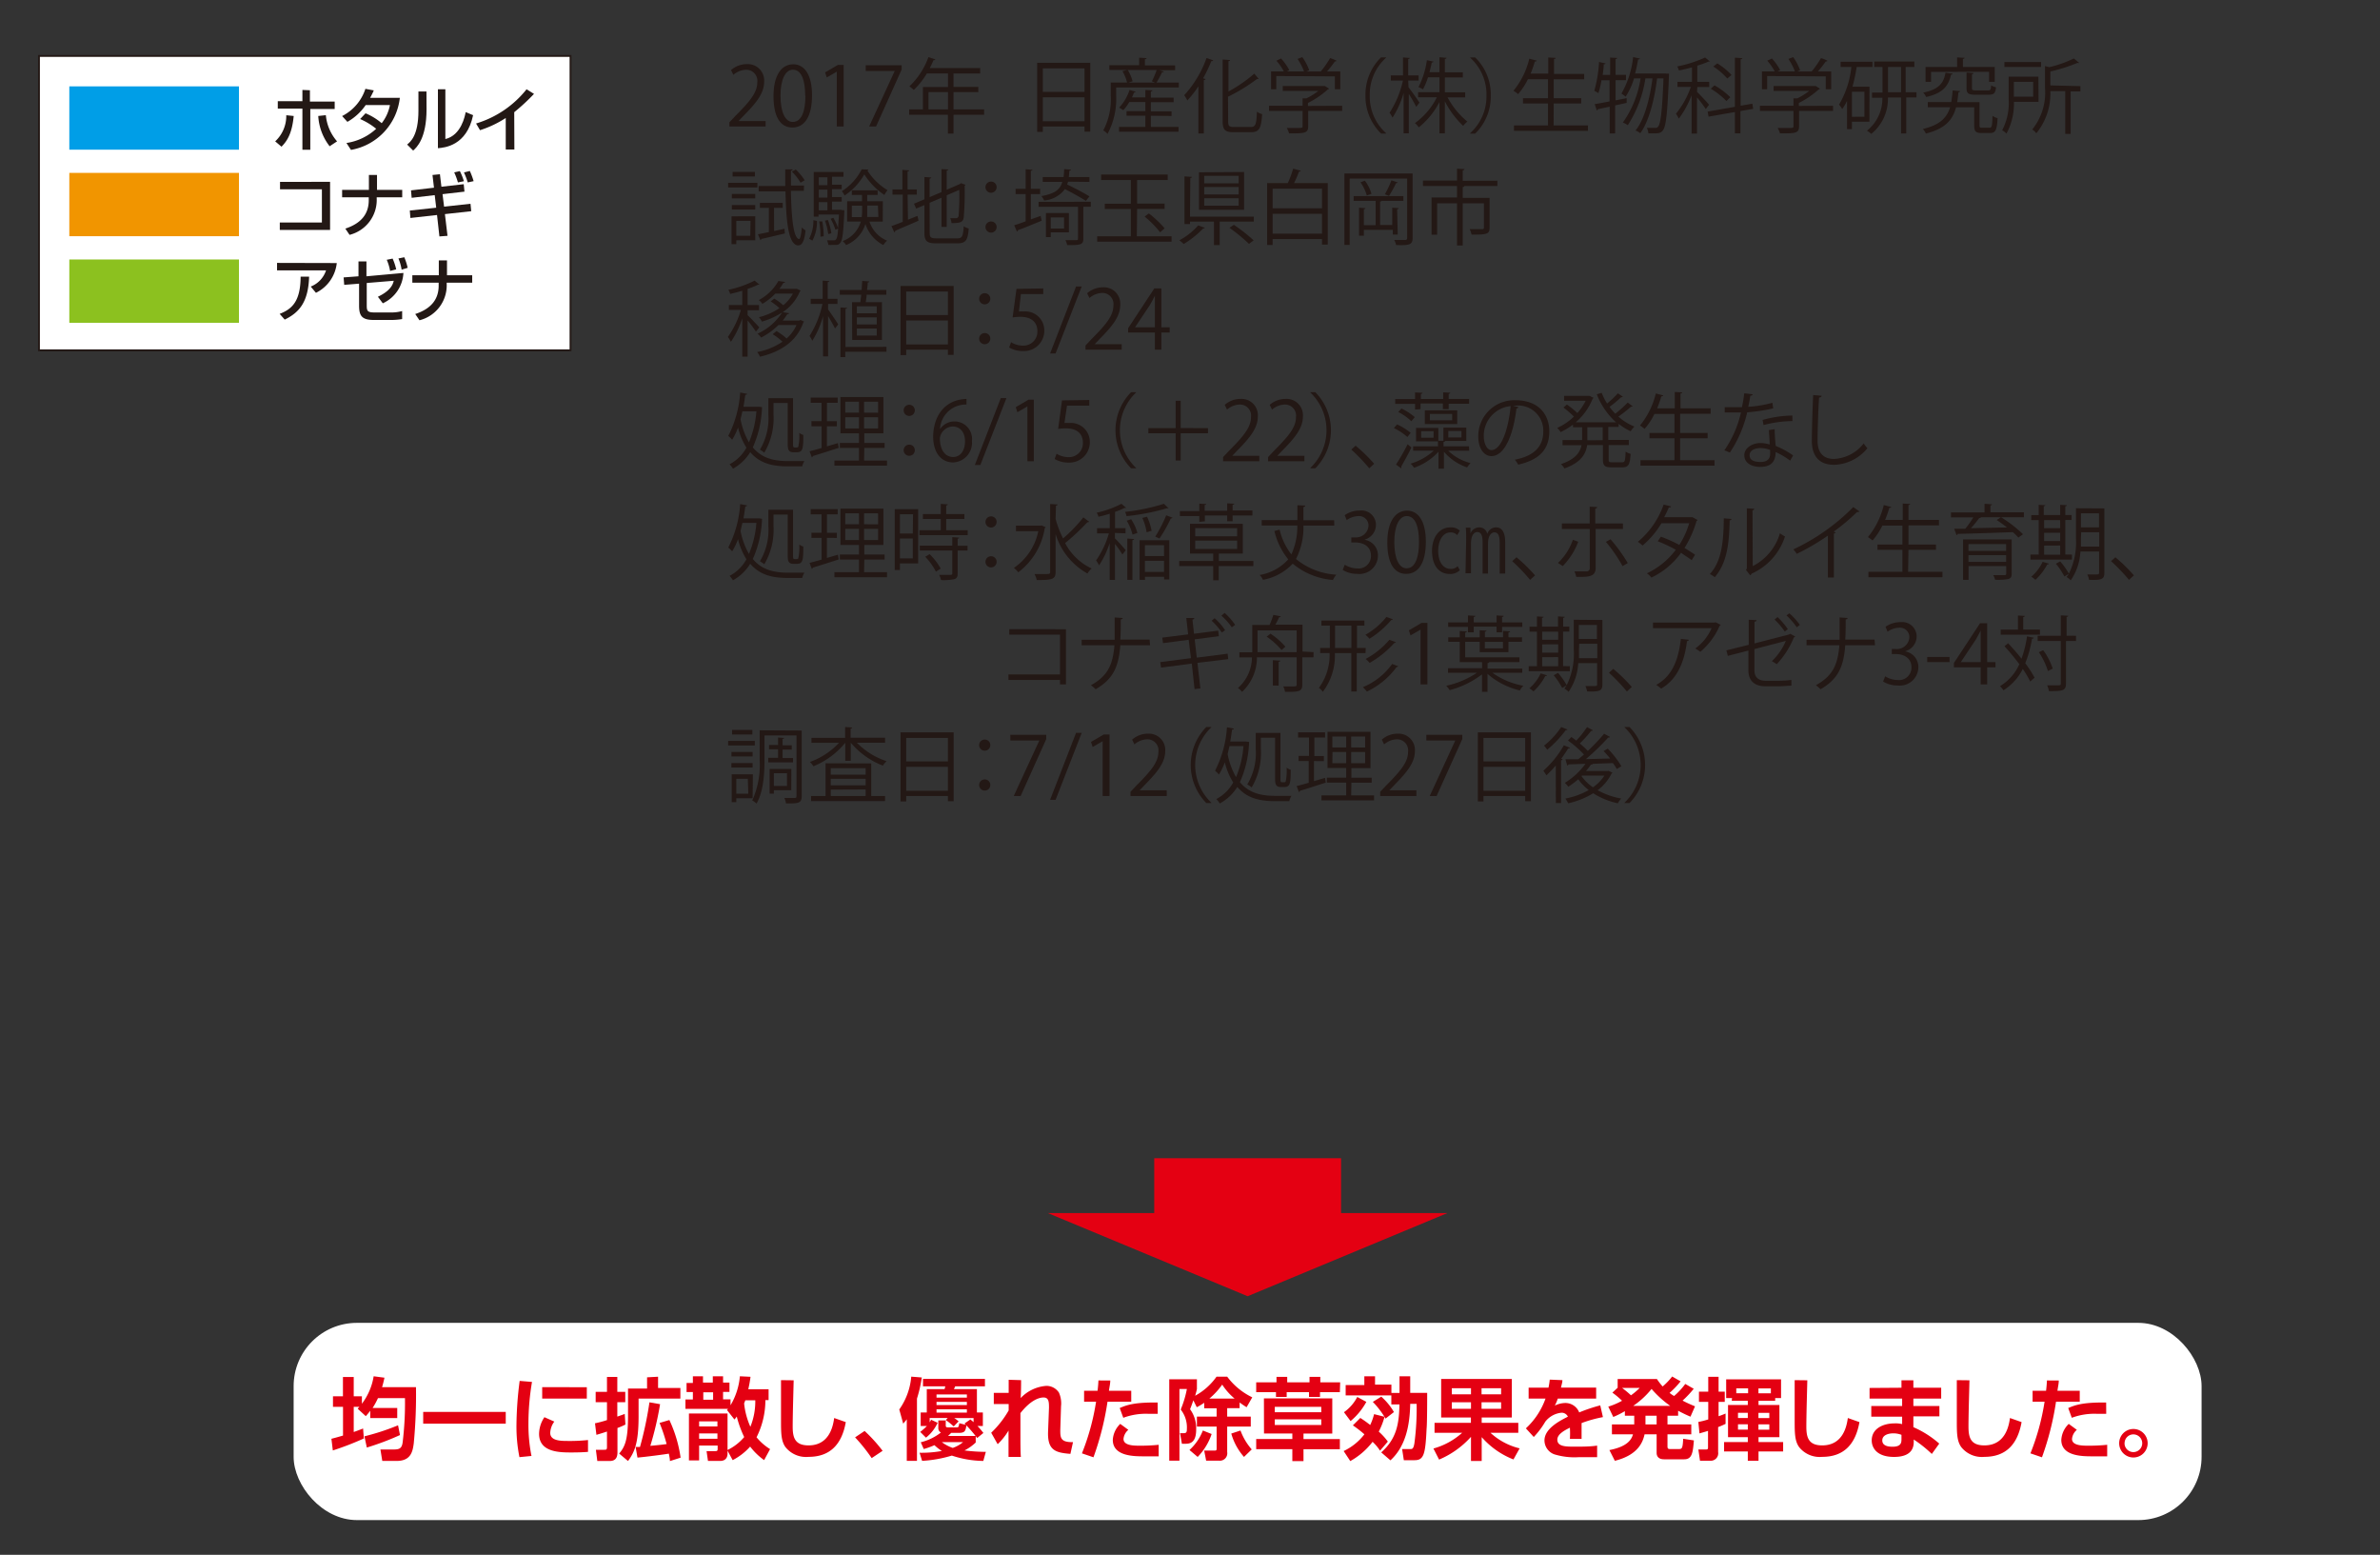 <svg xmlns="http://www.w3.org/2000/svg" viewBox="0 0 320 209">
  <rect x="0" y="0" width="320" height="209" fill="#333333" stroke="none"/>
  <defs>
    <style>
      .cls-1 {
        isolation: isolate;
      }

      .cls-2 {
        fill: none;
      }

      .cls-3, .cls-9 {
        fill: #fff;
      }

      .cls-3 {
        stroke: #231815;
        stroke-width: 0.25px;
      }

      .cls-4 {
        fill: #231815;
      }

      .cls-5 {
        fill: #009ee7;
      }

      .cls-6 {
        fill: #f19500;
      }

      .cls-7 {
        fill: #8cc11f;
      }

      .cls-8 {
        fill: #e40012;
      }

      .cls-10 {
        mix-blend-mode: multiply;
      }
    </style>
  </defs>
  <title>pic_12</title>
  <g class="cls-1">
    <g id="レイヤー_2" data-name="レイヤー 2">
      <g id="レイヤー_1-2" data-name="レイヤー 1">
        <g>
          <rect class="cls-2" width="320" height="209"/>
          <rect class="cls-3" x="5.24" y="7.52" width="71.47" height="39.57"/>
          <g>
            <g>
              <path class="cls-4" d="M37,19a4.64,4.64,0,0,0,1.49-3.51l1,.1c-.23,2.41-.91,3.38-1.64,4.13Zm4.67-6.87v1.52H45v1H41.72v5.48H40.66V14.6H37.35v-1h3.31V12.09Zm2.14,3.35A6.21,6.21,0,0,0,45.32,19l-1,.66a7.31,7.31,0,0,1-1.53-4.07Z"/>
              <path class="cls-4" d="M49.15,15.23a8.17,8.17,0,0,1,2.17,1.33,5.66,5.66,0,0,0,1.11-2.44H49.17a7.44,7.44,0,0,1-2.46,2.26L46,15.6a6.27,6.27,0,0,0,3.13-3.66l1.13.21a10.41,10.41,0,0,1-.5,1h4a8,8,0,0,1-6.57,7l-.61-.93a7.52,7.52,0,0,0,4-1.91A9.28,9.28,0,0,0,48.42,16Z"/>
              <path class="cls-4" d="M57.35,14.69c0,3.93-1.33,5.13-1.8,5.55l-.81-.81c.43-.35,1.52-1.2,1.52-4.53V12.3h1.08Zm2.53,4c2.15-.51,2.64-3.14,2.73-3.62l1,.41c-.86,4.12-3.84,4.37-4.73,4.44V12h1Z"/>
              <path class="cls-4" d="M69.16,20.1H68V15.86a14.3,14.3,0,0,1-3.46,1.64l-.53-.9A13.73,13.73,0,0,0,70.8,12l1,.62a27.7,27.7,0,0,1-2.66,2.46Z"/>
              <path class="cls-4" d="M44.38,24.44v6.47H37.62v-1h5.66V25.45H37.65v-1Z"/>
              <path class="cls-4" d="M49.6,25.52v-2h1.09v2h3.39v1H50.65v.17A4.84,4.84,0,0,1,47,31.57l-.57-.84c2.16-.71,3.15-2,3.15-3.81v-.4H46v-1Z"/>
              <path class="cls-4" d="M58.15,23.52l1-.1.2,1.68,3-.34.1,1-2.95.34.21,1.68,3.55-.39.1,1-3.54.39.35,2.92-1.09.08-.32-2.88-3.58.4-.08-1,3.55-.38-.2-1.69-3.1.36-.09-1,3.09-.36Zm3.42,1a9.38,9.38,0,0,0-.5-1.35l.76-.17a7.89,7.89,0,0,1,.54,1.36Zm1.32,0a9.86,9.86,0,0,0-.51-1.34l.79-.2a10.35,10.35,0,0,1,.51,1.37Z"/>
              <path class="cls-4" d="M45.28,35.36a5.05,5.05,0,0,1-2.8,4l-.7-.84a3.51,3.51,0,0,0,2.06-2.18H37.25v-1ZM37.6,42.19c1.67-.65,2.8-1.67,2.82-5l1.14,0c-.1,3.36-1.29,4.81-3.28,5.77Z"/>
              <path class="cls-4" d="M54.24,36.69a4.74,4.74,0,0,1-2.77,4.08l-.66-.88c1.59-.76,2-1.54,2.13-2.15l-3.63.3V41c0,.78.06,1,1.06,1h2.17a5.23,5.23,0,0,0,1.53-.19v1.08a9.54,9.54,0,0,1-1.6.12H50.28c-1.59,0-2-.52-2-1.92V38.13l-2,.16-.08-1,2-.15v-2h1.07v2Zm-1.79-.27A6.42,6.42,0,0,0,52,34.92l.79-.16a7.51,7.51,0,0,1,.48,1.45ZM54,36.25a6.49,6.49,0,0,0-.43-1.51l.79-.16A8.05,8.05,0,0,1,54.81,36Z"/>
              <path class="cls-4" d="M59,37v-2H60.1v2h3.39v1H60.06v.17a4.84,4.84,0,0,1-3.66,4.88l-.57-.84c2.16-.71,3.15-2,3.15-3.81V38H55.44V37Z"/>
            </g>
            <rect class="cls-5" x="9.32" y="11.61" width="22.81" height="8.51"/>
            <rect class="cls-6" x="9.32" y="23.24" width="22.81" height="8.51"/>
            <rect class="cls-7" x="9.32" y="34.88" width="22.81" height="8.51"/>
          </g>
          <polygon class="cls-8" points="180.31 163.06 180.31 155.69 155.19 155.69 155.19 163.06 140.88 163.06 167.75 174.24 194.61 163.06 180.31 163.06"/>
          <rect class="cls-9" x="39.48" y="177.82" width="256.53" height="26.51" rx="8.5" ry="8.5"/>
          <g>
            <path class="cls-8" d="M49.78,189.63a8.07,8.07,0,0,1-.6.73l-1.09-1,.23-.25h-.76v3.38c.43-.14.76-.28,1.26-.47l.1,1.34a39.1,39.1,0,0,1-4.17,1.61l-.19-1.57c.52-.13.86-.23,1.56-.43v-3.86H44.77v-1.42h1.34v-2.59h1.45v2.59h1.1v1A8.31,8.31,0,0,0,50.24,185l1.45.19a12.55,12.55,0,0,1-.32,1.27h4.56a68.24,68.24,0,0,1-.3,7.57c-.14,1-.33,2.35-2.3,2.35H51.4l-.25-1.54h1.79c.77,0,1.07-.16,1.19-.9a43.8,43.8,0,0,0,.32-6H50.82a10.86,10.86,0,0,1-.72,1.32h3.31v1.36H49.78Zm4,3.27a35.62,35.62,0,0,1-4.46,1.68L49,193.07a31.78,31.78,0,0,0,4.52-1.48Z"/>
            <path class="cls-8" d="M56.9,189.79H68v1.58H56.9Z"/>
            <path class="cls-8" d="M71.53,185.76a33.77,33.77,0,0,0-.48,5.6,21.26,21.26,0,0,0,.41,4.35l-1.62.16a21,21,0,0,1-.4-4.25,48.73,48.73,0,0,1,.43-6Zm3,5.33a2.74,2.74,0,0,0-.55,1.51c0,.76.67,1.09,2.08,1.09a23.62,23.62,0,0,0,3-.12v1.59c-.64.06-1.54.08-2.19.08-1.6,0-4.39,0-4.39-2.51a4.07,4.07,0,0,1,.72-2.23Zm4.37-4.62V188h-6v-1.54Z"/>
            <path class="cls-8" d="M84.09,191.49a8.58,8.58,0,0,1-1.07.46v3.29c0,1.15-.77,1.15-1.16,1.15H80.31l-.19-1.51H81.2c.31,0,.41,0,.41-.37v-2.08c-.6.2-1,.32-1.42.44L80,191.32a14.88,14.88,0,0,0,1.61-.43v-2.41H80.09v-1.39h1.52v-2H83v2h1.07v1.39H83v1.94c.49-.17.72-.25,1-.36Zm4.39-6.43v1.51h3V188H85.86v2.39c0,3.61-.56,4.83-1.42,6l-1.19-1c.72-.87,1.19-1.71,1.19-5v-3.74H87v-1.51ZM90,190.88a17.8,17.8,0,0,1,1.51,5.06l-1.44.46c0-.37-.07-.6-.14-1-.64.11-3,.42-4.22.53l-.25-1.43.59,0a48.18,48.18,0,0,0,1.27-6l1.43.25a43.22,43.22,0,0,1-1.31,5.6c1.52-.14,1.69-.17,2.19-.24a22.44,22.44,0,0,0-.95-2.84Z"/>
            <path class="cls-8" d="M97.82,194.91a6.86,6.86,0,0,0,2.24-1.74,14.53,14.53,0,0,1-1-2.76,4.34,4.34,0,0,1-.31.4l-1-1.27a1,1,0,0,0,.13-.16H92.16v-1.26h1v-1h-.85V185.9h.85V185h1.36v.85h1.32V185h1.38v.85h.86v1.25h-.86v1h1v.8a9.18,9.18,0,0,0,1.26-3.9l1.43.07a16.45,16.45,0,0,1-.3,1.67h2.73v1.46h-.43a11.11,11.11,0,0,1-1.19,5,7.36,7.36,0,0,0,1.82,1.59l-.8,1.48a8.67,8.67,0,0,1-1.88-1.82,8.06,8.06,0,0,1-2.35,1.82L97.82,195v.38c0,.71-.43,1-1,1H95.19L95,195.06h1.13c.23,0,.36,0,.36-.29v-.46H94v2H92.63V190h5.19ZM94,191.06v.68h2.46v-.68Zm0,1.62v.72h2.46v-.72Zm.56-5.53v1h1.32v-1Zm5.65,1.08-.16.42a10.34,10.34,0,0,0,.84,3.14,9.06,9.06,0,0,0,.66-3.56Z"/>
            <path class="cls-8" d="M106.71,185.54c0,.38-.13,4.44-.13,6.22,0,1.42.26,2.53,2.13,2.53,2.93,0,3.32-2.83,3.45-3.68l1.56.55c-.53,3-2.12,4.67-5,4.67a3.53,3.53,0,0,1-3.11-1.31c-.6-.83-.6-1.93-.6-3.66s0-4.51,0-5.34Z"/>
            <path class="cls-8" d="M117.2,196a23,23,0,0,0-2.23-2.79l1.28-.86a20.6,20.6,0,0,1,2.42,2.67Z"/>
            <path class="cls-8" d="M121.92,190.78c-.2.26-.28.35-.48.59l-.53-1.91a8.88,8.88,0,0,0,1.61-4.41l1.42.11a18,18,0,0,1-.65,2.84v8.37h-1.37Zm1.72,4.5a15.27,15.27,0,0,0,3-.24,5.84,5.84,0,0,1-1-.78,9.94,9.94,0,0,1-1.44.52l-.4-.91a7.13,7.13,0,0,0,2.71-1.31.65.65,0,0,1-.35-.63v-1h1v.7c0,.2.11.24.31.24h1.13c.24,0,.3,0,.38-.56l.89.22-.19-.18.79-.55c.13.11.23.18.43.37v-.55h-2.6a3.91,3.91,0,0,1,.59.44l-.66.68a9.6,9.6,0,0,0-1.06-.85l.25-.28H125v.58a3.26,3.26,0,0,0,.19-.35l.88.41a5.41,5.41,0,0,1-1.57,2l-.77-.77a9.14,9.14,0,0,0,.9-.8h-.84v-1.81h.82v-3.14H127l.1-.38h-3v-1h8.33v1h-4l-.17.38h3.09v3.14h.8v1.81h-.73a9.84,9.84,0,0,1,.8.94l-.84.68a17.24,17.24,0,0,0-1.44-1.69c-.13.74-.19,1-1.05,1h-1c-.12.12-.23.24-.42.41h3.72v.88a6.32,6.32,0,0,1-1.51,1.07,23.6,23.6,0,0,0,2.87.19l-.34,1.22a13.88,13.88,0,0,1-4.23-.72,17.06,17.06,0,0,1-4,.71Zm2.28-7.84v.43H130v-.43Zm0,1v.43H130v-.43Zm0,1v.44H130v-.44Zm.71,4.41a5.36,5.36,0,0,0,1.47.78,4.37,4.37,0,0,0,1.39-.78Z"/>
            <path class="cls-8" d="M137.29,185.52c0,.29,0,1.61-.06,2.41a5.29,5.29,0,0,1,3.44-1.64,2,2,0,0,1,1.71.91,3.53,3.53,0,0,1,.28,1.83l-.1,3.19c0,1,0,1.67,1.71,1.63l-.35,1.58c-2-.16-3.12-.46-3-3.07l.12-3.11c0-.74,0-1.4-.73-1.4s-1.85.5-3.11,2.1c0,1.06,0,1.55,0,2.46,0,1.54,0,2.82.06,3.43H135.6c0-.56,0-3,0-3.54a8.81,8.81,0,0,1-1.46,1.83l-.87-1.54a13.09,13.09,0,0,0,2.35-3v-.86h-2v-1.5h2c0-.16,0-1.73,0-1.76Z"/>
            <path class="cls-8" d="M149.28,185.57c0,.42-.1.79-.18,1.38h3v1.47h-3.19a38.49,38.49,0,0,1-1.89,7.47l-1.55-.53a31.4,31.4,0,0,0,1.9-6.94h-1.61v-1.47h1.81c.07-.56.1-1,.12-1.39Zm2.43,6.63a1.81,1.81,0,0,0-.65,1.22c0,.91,1.42.91,2.19.91a24,24,0,0,0,2.54-.12v1.55c-.48,0-.7,0-2,0s-4.17,0-4.17-2.21a3.25,3.25,0,0,1,1-2.15Zm3.95-2.15c-.32,0-.66,0-1.16,0a8.7,8.7,0,0,0-3.47.53l-.48-1.31c.91-.4,2-.79,5.1-.74Z"/>
            <path class="cls-8" d="M160.45,188.23c-.24.7-.34.94-.44,1.2a4.33,4.33,0,0,1,.82,2.7c0,1.26-.38,1.94-1.37,1.94h-.55l-.25-1.42h.49c.38,0,.43-.17.43-.58a3.85,3.85,0,0,0-.83-2.6,13.54,13.54,0,0,0,.83-2.76h-1v9.63h-1.37V185.4h3.72v1.32c-.06.26-.12.52-.24.9a8.56,8.56,0,0,0,2.88-2.57H165a9.13,9.13,0,0,0,3.37,2.78l-.76,1.33a10.93,10.93,0,0,1-.94-.64v.77H165v1.13h3.17v1.34H165v3.42a1,1,0,0,1-1.13,1.16h-1.7l-.26-1.35h1.36c.29,0,.31-.06.31-.3v-2.93h-2.65v-1.34h2.65V189.3h-1.67v-.74a7.5,7.5,0,0,1-1,.6Zm2.46,4.53a8.06,8.06,0,0,1-1.88,3.08l-1.1-.93a7,7,0,0,0,1.8-2.62ZM166,188a8.3,8.3,0,0,1-1.67-1.88,9.82,9.82,0,0,1-1.73,1.88Zm1.26,7.84a8,8,0,0,1-1.71-3.14l1.24-.41a8,8,0,0,0,1.51,2.54Z"/>
            <path class="cls-8" d="M180.15,187.14h-2.67v.64H176v-.64h-3v.64h-1.44v-.64H168.9v-1.33h2.73v-.73h1.44v.73h3v-.73h1.45v.73h2.67Zm-10.21.83h9.19v4.73h-3.87v.74h4.89v1.37h-4.89v1.59h-1.5V194.8H168.9v-1.37h4.86v-.74h-3.81Zm1.46,1.14v.72h6.25v-.72Zm0,1.68v.76h6.25v-.76Z"/>
            <path class="cls-8" d="M186.14,190.44a11.76,11.76,0,0,0-1.56-2l1.14-.7a8.43,8.43,0,0,1,1.7,2.07l-1.13.88-.13-.25a10.11,10.11,0,0,1-.78,2,8,8,0,0,1,1.22,1.34L185.55,195a6.46,6.46,0,0,0-1-1.19,9.77,9.77,0,0,1-3,2.59l-.89-1.35a7.67,7.67,0,0,0,2.79-2.25,16,16,0,0,0-1.55-1.2l1-1a16.19,16.19,0,0,1,1.33.95,7.76,7.76,0,0,0,.52-1.46Zm-2.43-2a8.85,8.85,0,0,1-2.12,2.58l-.89-1.19a5.71,5.71,0,0,0,1.79-2.05Zm2,6.79c2.07-1.83,2.4-3.84,2.45-6.45h-1.09v-1.21h-6.14v-1.39h2.51V185h1.44v1.12h2.2v1.12h1.09V185h1.44v2.23h2.28c0,.7,0,4.08-.08,4.83-.16,3.47-.38,4.22-1.63,4.22h-1.43l-.23-1.5h1.12c.23,0,.4,0,.53-.76a35.31,35.31,0,0,0,.3-5.31h-.86c-.06,2.93-.62,5.72-2.66,7.59Z"/>
            <path class="cls-8" d="M192.73,194.71a9.6,9.6,0,0,0,3.86-2.11h-3.71v-1.34h4.89v-.72h-4v-5.18h9.5v5.18h-4.05v.72h4.92v1.34h-3.74a8.88,8.88,0,0,0,3.92,2.09l-.83,1.49a11,11,0,0,1-4.27-3v3.21h-1.44v-3.25a12.1,12.1,0,0,1-4.29,3.06Zm2.47-8.1v.82h2.58v-.82Zm0,1.88v.88h2.58v-.88Zm4-1.88v.82h2.63v-.82Zm0,1.88v.88h2.63v-.88Z"/>
            <path class="cls-8" d="M210.07,185.52c0,.31-.08.5-.19,1h4.73V188h-5.16a5.79,5.79,0,0,1-.4.94,3.34,3.34,0,0,1,1.38-.35,2,2,0,0,1,1.9,1.27,22,22,0,0,1,2.83-.95l.36,1.58a17,17,0,0,0-2.87.8c0,.4,0,.82,0,1.21s0,.54,0,.92h-1.57a12.76,12.76,0,0,0,0-1.51c-.64.32-1.69.84-1.69,1.61,0,.94,1.15.94,2.35.94,1,0,2.05,0,3-.14v1.55c-.42,0-1.51,0-2.4,0a9.25,9.25,0,0,1-3.36-.38,2,2,0,0,1-1.32-1.87c0-1.64,2.21-2.71,3.15-3.19a.92.92,0,0,0-.87-.53,3.15,3.15,0,0,0-2.17,1.2,10.88,10.88,0,0,1-1.55,2.06L205.16,192a10,10,0,0,0,2.64-4h-2.27v-1.47h2.67a9.4,9.4,0,0,0,.17-1.08Z"/>
            <path class="cls-8" d="M227.73,186.68a14.58,14.58,0,0,1-1.5,1.59c.68.36,1.24.59,1.67.77l-.61,1.39a18.3,18.3,0,0,1-1.66-.8v.67H224.2v1.17h3.2v1.33h-3.2v1.64c0,.3.12.34.34.34h1.22c.38,0,.49-.1.55-1.38l1.44.22c-.14,1.68-.25,2.54-1.31,2.54h-2.7c-.82,0-1-.49-1-.86v-2.5h-1.62c-.22,1-.84,2.78-4,3.56l-.73-1.44c1.79-.35,2.88-1,3.17-2.12h-2.83v-1.33h3V190.3h-1.26v-.61a11.93,11.93,0,0,1-1.56.78l-.67-1.39a9.66,9.66,0,0,0,1.85-.79,10.68,10.68,0,0,0-1.3-1.09l.71-.66v-1.17h5.28a8,8,0,0,0,.77,1,8.92,8.92,0,0,0,1.28-1.34l1.13.65a10.94,10.94,0,0,1-1.48,1.55,3.56,3.56,0,0,0,.61.42,9.55,9.55,0,0,0,1.5-1.62Zm-9.64-.12c.4.29.91.72,1.2,1a9.25,9.25,0,0,0,1.18-1Zm6.48,2.42a13.76,13.76,0,0,1-2.51-2.28,11.4,11.4,0,0,1-2.47,2.28Zm-3.33,1.32v1.17h1.5V190.3Z"/>
            <path class="cls-8" d="M228.35,191.14c.37-.08.7-.14,1.33-.34v-2.36h-1.25v-1.37h1.25v-2h1.39v2h.83v1.37h-.83v1.93c.42-.14.62-.23.94-.36l0,1.39c-.26.12-.53.25-1,.43v3.36a1,1,0,0,1-1.08,1.16h-1.36l-.22-1.51h1c.16,0,.3,0,.3-.25v-2.25c-.54.17-.82.24-1.15.34Zm4.53-3.21h-.79v-2.52h7.38v2.52h-.79v.37h-2.24v.56h2.81v4.33h-2.81v.65h3.31v1.27h-3.31v1.25H235v-1.25h-3.19v-1.27H235v-.65h-2.66v-4.33H235v-.56h-2.16Zm2.16-.65v-.66h-1.59v.66Zm-1.36,2.63v.7H235v-.7Zm0,1.54v.72H235v-.72Zm2.75-4.16h1.67v-.66h-1.67Zm0,2.63v.7h1.46v-.7Zm0,1.54v.72h1.46v-.72Z"/>
            <path class="cls-8" d="M243,185.54c0,.38-.13,4.44-.13,6.22,0,1.42.26,2.53,2.13,2.53,2.93,0,3.32-2.83,3.45-3.68l1.56.55c-.53,3-2.12,4.67-5,4.67a3.53,3.53,0,0,1-3.11-1.31c-.6-.83-.6-1.93-.6-3.66s0-4.51,0-5.34Z"/>
            <path class="cls-8" d="M255.66,186.54v-1h1.6v1H261V188h-3.74V189h3.5v1.39h-3.5v1.45a13.21,13.21,0,0,1,3.48,2.21l-1,1.39a17,17,0,0,0-2.43-1.94v.23c0,.54,0,2.11-2.65,2.11-2.33,0-3-1.24-3-2.22,0-1.58,1.51-2.29,3.09-2.29a3.61,3.61,0,0,1,1,.1v-1h-4.15V189h4.15V188h-4.38v-1.43Zm0,6.33a3.14,3.14,0,0,0-1.09-.2c-.61,0-1.49.2-1.49.95s.83.85,1.38.85c1.12,0,1.2-.52,1.2-1Z"/>
            <path class="cls-8" d="M264.8,185.54c0,.38-.13,4.44-.13,6.22,0,1.42.26,2.53,2.13,2.53,2.93,0,3.32-2.83,3.45-3.68l1.56.55c-.53,3-2.12,4.67-5,4.67a3.53,3.53,0,0,1-3.11-1.31c-.6-.83-.6-1.93-.6-3.66s0-4.51,0-5.34Z"/>
            <path class="cls-8" d="M276.81,185.57c0,.42-.1.79-.18,1.38h3v1.47h-3.19a38.49,38.49,0,0,1-1.89,7.47l-1.55-.53a31.4,31.4,0,0,0,1.9-6.94h-1.61v-1.47h1.81c.07-.56.1-1,.12-1.39Zm2.43,6.63a1.81,1.81,0,0,0-.65,1.22c0,.91,1.42.91,2.19.91a24,24,0,0,0,2.54-.12v1.55c-.48,0-.7,0-2,0s-4.17,0-4.17-2.21a3.25,3.25,0,0,1,1-2.15Zm3.95-2.15c-.32,0-.66,0-1.16,0a8.7,8.7,0,0,0-3.47.53l-.48-1.31c.91-.4,2-.79,5.1-.74Z"/>
            <path class="cls-8" d="M288.76,194a1.91,1.91,0,1,1-3.83,0,1.91,1.91,0,0,1,3.83,0Zm-3.11,0a1.19,1.19,0,1,0,1.19-1.19A1.18,1.18,0,0,0,285.66,194Z"/>
          </g>
          <g class="cls-10">
            <g>
              <path class="cls-4" d="M102.94,17H98.07v-.56l.8-.85c2-2,2.95-3.18,2.95-4.52a1.49,1.49,0,0,0-1.57-1.69,2.76,2.76,0,0,0-1.65.68l-.31-.64a3.22,3.22,0,0,1,2.13-.8A2.2,2.2,0,0,1,102.74,11c0,1.55-1.09,2.87-2.79,4.59l-.65.68v0h3.64Z"/>
              <path class="cls-4" d="M104,12.92c0-2.88,1.12-4.28,2.66-4.28s2.52,1.47,2.52,4.17c0,2.86-1,4.33-2.64,4.33S104,15.67,104,12.92Zm4.26-.07c0-2.06-.5-3.48-1.65-3.48-1,0-1.67,1.31-1.67,3.48s.61,3.54,1.64,3.54C107.83,16.4,108.29,14.81,108.29,12.86Z"/>
              <path class="cls-4" d="M112.51,17V9.63h0l-1.35.78-.22-.68,1.71-1h.78V17Z"/>
              <path class="cls-4" d="M116.4,8.77h4.83v.58L117.79,17h-.93l3.44-7.46v0H116.4Z"/>
              <path class="cls-4" d="M132.32,14.7v.73h-4.12v2.52h-.75V15.43h-5.21V14.7h1.85v-3h3.37V9.87h-2.84a10.26,10.26,0,0,1-1.76,2.22,4.33,4.33,0,0,0-.59-.48,10.13,10.13,0,0,0,2.56-3.93l.93.3a.2.2,0,0,1-.25.1,10.11,10.11,0,0,1-.5,1.07h6.78v.73h-3.59v1.8h3.34v.7h-3.34V14.7Zm-7.48,0h2.62V12.38h-2.62Z"/>
              <path class="cls-4" d="M139.45,8.44h7.14v9.26h-.77V17h-5.61v.73h-.76Zm6.37.75h-5.61v3.16h5.61Zm-5.61,7.11h5.61V13.08h-5.61Z"/>
              <path class="cls-4" d="M156.48,9.62c0,.07-.11.1-.24.09a14.12,14.12,0,0,1-.74,1.39h3v.66h-8.43v1.08A9.93,9.93,0,0,1,148.91,18a2.13,2.13,0,0,0-.57-.47,8.89,8.89,0,0,0,1-4.69V11.09h2.2a5.94,5.94,0,0,0-.62-1.52l.63-.17h-2.39V8.76h4v-1l1,.05c0,.08-.07.13-.22.15v.83h4.06v.65h-2.11Zm-1.74,5.94v1.5h3.72v.65h-8v-.65H154v-1.5h-2.53v-.62H154V13.71h-2.16a5.79,5.79,0,0,1-.81,1.1,5.38,5.38,0,0,0-.56-.34,6.26,6.26,0,0,0,1.4-2.38l.83.24a.21.21,0,0,1-.22.1c-.09.22-.18.44-.29.66H154v-1l.95.06c0,.08-.07.13-.21.15v.82h3.06v.62h-3.06v1.23h2.78v.62Zm.13-4.63a11,11,0,0,0,.65-1.52h-3.89a5.35,5.35,0,0,1,.65,1.52l-.56.17h3.58Z"/>
              <path class="cls-4" d="M161.13,17.95V11.6a13.49,13.49,0,0,1-1.49,1.9,5.23,5.23,0,0,0-.42-.7,14.63,14.63,0,0,0,3-5l.9.31a.21.21,0,0,1-.25.1,20.32,20.32,0,0,1-1.11,2.32l.32.09c0,.08-.08.13-.22.14v7.18Zm4-1.64c0,.62.13.76.77.76h2.3c.63,0,.73-.42.8-2.06a2,2,0,0,0,.7.33c-.12,1.8-.34,2.43-1.47,2.43h-2.38c-1.13,0-1.46-.31-1.46-1.49V8l1,.07c0,.08-.07.13-.22.15v4.08a18.86,18.86,0,0,0,3.47-2.4l.6.7a.25.25,0,0,1-.21,0A23.74,23.74,0,0,1,165.11,13Z"/>
              <path class="cls-4" d="M180.46,14.22v.69h-4.57V17c0,.92-.53.93-2.56.93a3.46,3.46,0,0,0-.32-.73l1.41,0c.64,0,.72,0,.72-.24V14.91h-4.51v-.69h4.51v-1l.52,0a9.07,9.07,0,0,0,1.6-1h-4.79v-.66H178l.13,0,.57.36a.23.23,0,0,1-.17.1,11.85,11.85,0,0,1-2.67,1.82v.4Zm-8.86-4V12h-.7V9.6h1.72a8,8,0,0,0-1-1.44l.62-.3a7.17,7.17,0,0,1,1.11,1.57L173,9.6h2.33a7.91,7.91,0,0,0-.87-1.68l.64-.24a7.09,7.09,0,0,1,.93,1.76l-.38.17h1.93a13.41,13.41,0,0,0,1.26-1.8,4.44,4.44,0,0,1,.87.36.22.22,0,0,1-.23.09,16.35,16.35,0,0,1-1.06,1.35h1.79V12h-.73V10.27Z"/>
              <path class="cls-4" d="M186.35,7.77a6.64,6.64,0,0,0-2.18,5.06,6.61,6.61,0,0,0,2.18,5.06v.06h-.66a7,7,0,0,1-2.1-5.12,7,7,0,0,1,2.1-5.12h.66Z"/>
              <path class="cls-4" d="M189.38,11.73c.34.42,1.27,1.74,1.47,2.06l-.43.58a20,20,0,0,0-1-1.75v5.3h-.7V12.5a12.31,12.31,0,0,1-1.49,3.31,3.53,3.53,0,0,0-.4-.65,13.13,13.13,0,0,0,1.8-4.33H187v-.69h1.64V7.72l.91.07c0,.07-.07.12-.21.14v2.21h1.4v.69h-1.4ZM197,13.09h-2.37a10.77,10.77,0,0,0,2.66,3.25,3.12,3.12,0,0,0-.56.58,12.16,12.16,0,0,1-2.46-3.3v4.31h-.73V13.71a10.57,10.57,0,0,1-2.78,3.41,2.56,2.56,0,0,0-.52-.57,9.5,9.5,0,0,0,2.95-3.47h-2.52v-.69h2.87v-2h-1.54a8.7,8.7,0,0,1-.68,1.62,3.38,3.38,0,0,0-.6-.3,11.29,11.29,0,0,0,1.13-3.62l.88.19c0,.08-.1.12-.22.12-.08.37-.18.82-.31,1.3h1.34v-2l.95.07c0,.08-.08.13-.22.15V9.72h2.41v.69h-2.41v2H197Z"/>
              <path class="cls-4" d="M197.68,17.89a6.64,6.64,0,0,0,2.18-5.06,6.61,6.61,0,0,0-2.18-5.06V7.72h.66a6.93,6.93,0,0,1,2.1,5.12,6.94,6.94,0,0,1-2.1,5.12h-.66Z"/>
              <path class="cls-4" d="M208.89,16.86h4.62v.73h-9.95v-.73h4.57V13.91h-3.36V13.2h3.36V10.65h-2.7a8.68,8.68,0,0,1-1.32,2,4.4,4.4,0,0,0-.62-.45,10.72,10.72,0,0,0,2.13-4.31l1,.26c0,.08-.11.12-.25.12-.17.54-.35,1.09-.57,1.62h2.37V7.73l1,.05c0,.08-.08.13-.23.15v2H213v.73h-4.1V13.2h3.7v.71h-3.7Z"/>
              <path class="cls-4" d="M218.71,13.83l-1.55.34v3.77h-.73V14.34l-1.59.34a.2.2,0,0,1-.14.17l-.29-.85c.55-.09,1.25-.22,2-.37V10.79h-1.09a10.58,10.58,0,0,1-.41,1.73,4.46,4.46,0,0,0-.55-.31A18.34,18.34,0,0,0,215,8.33l.86.19c0,.08-.1.11-.23.12,0,.46-.09,1-.14,1.43h1V7.74l.94.05c0,.08-.07.13-.21.15v2.12h1.4v.72h-1.4v2.71l1.49-.3ZM224,9.9l.4,0a2.2,2.2,0,0,1,0,.25c-.21,5.15-.4,6.84-.81,7.36-.21.3-.44.42-1.17.42l-.79,0a1.76,1.76,0,0,0-.21-.74c.5,0,.94,0,1.13,0a.4.4,0,0,0,.4-.19c.32-.37.54-2,.71-6.46h-.86c-.32,2.66-1.08,5.8-2.26,7.36a2.76,2.76,0,0,0-.64-.36c1.21-1.45,1.95-4.4,2.28-7h-.95a15.94,15.94,0,0,1-2.37,6.29,2.93,2.93,0,0,0-.66-.36,13.78,13.78,0,0,0,2.38-5.93h-.88A9.34,9.34,0,0,1,218.57,13a4.69,4.69,0,0,0-.56-.42,12.6,12.6,0,0,0,1.57-4.91l.91.2c0,.08-.1.12-.24.12-.11.64-.24,1.28-.41,1.89H224Z"/>
              <path class="cls-4" d="M228.17,12.35c.34.32,1.4,1.45,1.62,1.73l-.44.58a18.21,18.21,0,0,0-1.18-1.57v4.86h-.73V12.79a12.39,12.39,0,0,1-1.72,3.16,4.29,4.29,0,0,0-.38-.66,12,12,0,0,0,2-3.61h-1.8V11h1.95V9.06c-.57.15-1.18.3-1.75.41a2.43,2.43,0,0,0-.23-.54,16.91,16.91,0,0,0,3.75-1.2l.66.55s-.05,0-.21,0a11.83,11.83,0,0,1-1.5.54V11h1.6v.7h-1.6Zm7.55,2.28-1.71.3v3h-.75V15.06l-3.54.62L229.6,15l3.66-.64V7.75l1,.07c0,.08-.08.13-.22.15v6.24l1.57-.27Zm-5.2-3.16a10.38,10.38,0,0,1,2.13,1.6l-.53.51a9.74,9.74,0,0,0-2.1-1.65Zm.38-2.95a9.07,9.07,0,0,1,1.91,1.56l-.57.47a9.15,9.15,0,0,0-1.88-1.61Z"/>
              <path class="cls-4" d="M246.46,14.22v.69h-4.57V17c0,.92-.53.93-2.56.93a3.46,3.46,0,0,0-.32-.73l1.41,0c.64,0,.72,0,.72-.24V14.91h-4.51v-.69h4.51v-1l.52,0a9.07,9.07,0,0,0,1.6-1h-4.79v-.66H244l.13,0,.57.36a.23.23,0,0,1-.17.1,11.85,11.85,0,0,1-2.67,1.82v.4Zm-8.86-4V12h-.7V9.6h1.72a8,8,0,0,0-1-1.44l.62-.3a7.17,7.17,0,0,1,1.11,1.57L239,9.6h2.33a7.91,7.91,0,0,0-.87-1.68l.64-.24a7.09,7.09,0,0,1,.93,1.76l-.38.17h1.93a13.41,13.41,0,0,0,1.26-1.8,4.44,4.44,0,0,1,.87.36.22.22,0,0,1-.23.09,16.59,16.59,0,0,1-1.06,1.35h1.79V12h-.73V10.27Z"/>
              <path class="cls-4" d="M251.35,16.36H249v1h-.66V13.56a6.64,6.64,0,0,1-.65,1.1,4.5,4.5,0,0,0-.42-.6A12.41,12.41,0,0,0,248.92,9h-1.44V8.3h4.28V9h-2.12a22.27,22.27,0,0,1-.57,2.66h2.29Zm-.67-.67V12.33H249v3.37Zm7-3.29v.7h-1.38v4.84h-.7V13.11h-1.76A6.07,6.07,0,0,1,251.6,18a3.46,3.46,0,0,0-.58-.43,5.51,5.51,0,0,0,2.07-4.43H251.7v-.7h1.41V9H252V8.27h5.39V9h-1.17V12.4Zm-3.83,0h1.75V9h-1.75Z"/>
              <path class="cls-4" d="M266.15,16.84c0,.29.06.33.35.33h1c.31,0,.36-.21.4-1.6a2.15,2.15,0,0,0,.68.31c-.08,1.58-.26,2-1,2h-1.14c-.78,0-1-.21-1-1V14.42H263c-.44,1.66-1.43,2.88-4.06,3.53a1.93,1.93,0,0,0-.41-.61c2.3-.54,3.25-1.53,3.67-2.93h-3v-.69h3.15a15.65,15.65,0,0,0,.19-1.56l1,.08c0,.09-.09.14-.22.17q-.07.69-.17,1.32h3ZM262.54,9.9c0,.08-.09.13-.22.14-.33,1.43-1,2.47-3.34,3a2.07,2.07,0,0,0-.4-.59c2.16-.44,2.76-1.32,3-2.68Zm-2.9-.24V11h-.74V9h4.24V7.72l1,.05c0,.08-.07.13-.22.15V9h4.28v2h-.76V9.65Zm4.77.09.95.07c0,.08-.07.13-.22.15v1.88c0,.24.08.3.54.3h1.62c.32,0,.38-.09.42-.67a2.4,2.4,0,0,0,.65.25c-.08.83-.3,1-1,1h-1.76c-1,0-1.2-.19-1.2-.92Z"/>
              <path class="cls-4" d="M274.09,13.69h-3.31a8.53,8.53,0,0,1-1,4.27,2.42,2.42,0,0,0-.58-.45,7.91,7.91,0,0,0,.87-4.2v-3h4Zm.34-5.35V9H269.5V8.34ZM273.37,11h-2.6V13h2.6Zm6.35.58v.71h-1.31V18h-.73V12.25h-2a8.46,8.46,0,0,1-1.89,5.67,1.74,1.74,0,0,0-.55-.51,7.9,7.9,0,0,0,1.72-5.59V8.88l.57.15a15.81,15.81,0,0,0,3.31-1.17l.71.59a.23.23,0,0,1-.22,0,22.83,22.83,0,0,1-3.65,1.16v1.87Z"/>
              <path class="cls-4" d="M97.9,25.2v-.62h3.93v.62Zm3.65,3.87v3.23H99v.52h-.64V29.08Zm0-3v.6H98.4v-.6Zm-3.15,2.1v-.61h3.15v.61Zm3.1-5.06v.61h-3v-.61Zm-.59,6.58H99v2h1.88Zm3.17,1.36,1.4-.3.05.63c-1.17.28-2.39.57-3.16.74a.18.18,0,0,1-.14.15l-.32-.78c.42-.08.92-.18,1.47-.3V27.94h-1.21v-.67h3.07v.67h-1.17Zm4-5.4h-1.74c.07,3.46.3,6.33,1.1,6.49h0c.15,0,.3-.7.37-1.57a2.25,2.25,0,0,0,.5.4c-.13,1.34-.45,2-.92,2a.59.59,0,0,1-.23,0c-1.22-.33-1.46-3.48-1.55-7.24H102V25h3.58l0-2.23,1,0c0,.09-.08.14-.23.17,0,.68,0,1.36,0,2h1.75ZM107,22.79a7.49,7.49,0,0,1,1.19,1.44l-.55.33a7.11,7.11,0,0,0-1.17-1.49Z"/>
              <path class="cls-4" d="M109.84,29.7a5.36,5.36,0,0,1-.61,2.64l-.44-.25a5.06,5.06,0,0,0,.57-2.49Zm3.32-1.45.36,0a1.42,1.42,0,0,0,0,.23c-.13,2.84-.25,3.82-.53,4.15s-.35.29-1,.29a5.85,5.85,0,0,1-.62,0,1.9,1.9,0,0,0-.17-.61c.4,0,.75,0,.9,0,.43,0,.5-.44.59-1.58l-.37.15a6.65,6.65,0,0,0-.64-1.47l.37-.13a7.09,7.09,0,0,1,.64,1.4h0c0-.47.08-1.08.11-1.85h-2.75v.29h-.64v-6h4v.64h-1.54v1.06h1.3v.6h-1.3v1.07h1.3v.61h-1.3v1.1h1.3Zm-1.91-4.42h-1.16v1.06h1.16Zm0,2.73V25.49h-1.16v1.07Zm-1.16.61v1.1h1.16v-1.1Zm.22,4.65a10.5,10.5,0,0,0-.17-2.06l.42,0a11.5,11.5,0,0,1,.19,2Zm1-2.25a7.93,7.93,0,0,1,.47,1.79l-.42.1a8.92,8.92,0,0,0-.44-1.8Zm5.45-6.78a.16.16,0,0,1-.14.13,8.25,8.25,0,0,0,2.71,2.64,4.06,4.06,0,0,0-.42.65,9.39,9.39,0,0,1-2.7-2.77,8.3,8.3,0,0,1-2.65,2.84,2.79,2.79,0,0,0-.37-.58,7.49,7.49,0,0,0,2.67-2.94Zm1.93,7h-1.79a4.18,4.18,0,0,0,2.37,2.56,2.82,2.82,0,0,0-.5.59,4.88,4.88,0,0,1-2.41-2.83,4.48,4.48,0,0,1-2.6,2.83,2.6,2.6,0,0,0-.46-.53,4,4,0,0,0,2.44-2.63h-1.84V27.05h2v-.84h-1.37v-.63H118v.63H116.6v.84h2.1Zm-4.16-.61h1.33a7.8,7.8,0,0,0,.06-1v-.53h-1.39Zm3.51-1.55H116.6v.54c0,.34,0,.68,0,1h1.5Z"/>
              <path class="cls-4" d="M122.08,29.53l1.28-.51.14.64c-1.14.53-2.37,1-3.14,1.38a.19.19,0,0,1-.12.19l-.38-.84c.42-.14.95-.35,1.52-.57V26.16H120v-.7h1.33V22.83l.92.07c0,.08-.08.12-.22.14v2.42h1.24v.7h-1.24ZM125,31.29c0,.61.14.75.91.75h2.81c.66,0,.77-.31.86-1.63a1.93,1.93,0,0,0,.67.3c-.12,1.52-.36,2-1.52,2h-2.84c-1.24,0-1.6-.28-1.6-1.43V27.57l-1.11.47-.29-.66,1.4-.59v-3l.92.07c0,.08-.08.13-.22.15v2.49l1.6-.68V22.73l.91.05c0,.08-.07.13-.21.15V25.5l1.76-.76.15-.12.61.22a.23.23,0,0,1-.11.12,40.56,40.56,0,0,1-.12,4.25c-.1.67-.47.78-1.64.78a2.51,2.51,0,0,0-.18-.66c.28,0,.66,0,.78,0s.3-.06.35-.32a34.25,34.25,0,0,0,.09-3.49l-1.69.73V30.5h-.7V26.58l-1.6.68Z"/>
              <path class="cls-4" d="M134,25.16a.75.75,0,1,1-.75-.75A.74.74,0,0,1,134,25.16Zm0,5.35a.75.75,0,1,1-.75-.74A.74.74,0,0,1,134,30.51Z"/>
              <path class="cls-4" d="M138.6,29.49l1.33-.47c0,.15.06.3.12.65-1.17.48-2.41,1-3.19,1.27a.21.21,0,0,1-.13.18l-.37-.84c.43-.13,1-.32,1.54-.53V26.09h-1.35v-.71h1.35V22.75l.91.07c0,.08-.07.13-.21.14v2.42h1.25v.71H138.6Zm8.06-2.37v.67h-1v4.29c0,.81-.33.87-2.17.87a2.75,2.75,0,0,0-.24-.67h1.47c.17,0,.22-.05.22-.21V27.8h-5.3v-.67Zm-3.07-2.7c0,.13-.07.26-.11.38,1,.47,2.32,1.17,3,1.6L146,27c-.64-.42-1.83-1.08-2.82-1.58a3.86,3.86,0,0,1-2.79,1.53,2.24,2.24,0,0,0-.37-.59c1.77-.32,2.5-.84,2.81-1.91h-2.63v-.65H143a9.83,9.83,0,0,0,.08-1.07l.92.07c0,.08-.08.13-.22.15l-.07.85h2.77v.65Zm.13,6.81h-2.44v.64h-.65V28.64h3.09Zm-.65-2h-1.79v1.49h1.79Z"/>
              <path class="cls-4" d="M152.85,31.76h4.67v.73h-10v-.73h4.53V28.09h-3.51v-.71h3.51V24.2h-4v-.74H157v.74h-4.11v3.17h3.7v.71h-3.7Zm3.13-.53a13.35,13.35,0,0,0-2.08-2.12l.57-.42a14.08,14.08,0,0,1,2.12,2Z"/>
              <path class="cls-4" d="M162,30.62a.22.22,0,0,1-.23.09,12.77,12.77,0,0,1-2.62,2.09,5.93,5.93,0,0,0-.58-.5,8.9,8.9,0,0,0,2.53-2Zm-2-1.5h8.58v.67h-4.59v3.16h-.77V29.79h-3.22v.32h-.74v-6.4l1,.07c0,.08-.07.13-.22.14Zm7.27-6v5.08h-6.06V23.16Zm-.73,1.52v-1h-4.63v1Zm0,1.5v-1h-4.63v1Zm0,1.51v-1h-4.63v1Zm1.39,5.13a23.42,23.42,0,0,0-2.63-2.16l.6-.4a23.27,23.27,0,0,1,2.66,2.09Z"/>
              <path class="cls-4" d="M174.9,22.95c0,.07-.11.11-.24.11a14.86,14.86,0,0,1-.67,1.55h4.53v8.27h-.77v-.74h-6.64v.79h-.74V24.61h2.78a13.74,13.74,0,0,0,.72-1.94Zm2.85,2.41h-6.64V28h6.64Zm-6.64,6.05h6.64V28.74h-6.64Z"/>
              <path class="cls-4" d="M189.93,23.32V32c0,.92-.48,1-2.22.94a2.48,2.48,0,0,0-.25-.68h.8c.33,0,.58,0,.68,0s.26-.05.26-.26V24h-7.73v8.92h-.71V23.32Zm-2,8.21h-.66V30.9h-3.89v.78h-.65V27.92l.86.06c0,.08-.07.13-.21.14v2.15h1.58V27H182v-.64h6.69V27h-2.93c0,.05-.09.08-.2.1v3.14h1.63V27.92l.87.06c0,.08-.07.13-.21.15Zm-4.16-5.25a5.63,5.63,0,0,0-.85-1.77l.59-.22a5.31,5.31,0,0,1,.89,1.76Zm4.16-1.76a.22.22,0,0,1-.22.1,16.3,16.3,0,0,1-.95,1.71l-.56-.22a12.12,12.12,0,0,0,.88-1.87Z"/>
              <path class="cls-4" d="M201.33,24.29V25h-4.44c0,.08-.08.13-.22.15V26.6h3.61v4c0,.87-.35.94-2.42.94a3.13,3.13,0,0,0-.26-.74c.79,0,1.46,0,1.67,0s.25-.07.25-.22V27.33h-2.85V33h-.77V27.33h-2.67v4.22h-.75v-5h3.42V25h-4.58v-.73h4.58V22.67l1,.06c0,.09-.08.14-.23.17v1.4Z"/>
              <path class="cls-4" d="M100.52,42.37c.36.33,1.34,1.36,1.57,1.64l-.45.57a16.35,16.35,0,0,0-1.12-1.5v4.86H99.8V42.78a12.51,12.51,0,0,1-1.53,3.17,4.35,4.35,0,0,0-.4-.66,12.5,12.5,0,0,0,1.75-3.63H98V41H99.8V39.09c-.54.15-1.1.3-1.63.42a2,2,0,0,0-.24-.55,14.43,14.43,0,0,0,3.53-1.24l.67.55a.15.15,0,0,1-.12,0h-.1a9.09,9.09,0,0,1-1.39.56V41h1.53v.7h-1.53Zm7.11.64.48.22a.24.24,0,0,1-.1.11c-.91,2.65-3.21,4-5.83,4.61a2.43,2.43,0,0,0-.38-.63,8.81,8.81,0,0,0,3.41-1.39,7.63,7.63,0,0,0-1.32-1l.51-.43a8,8,0,0,1,1.36,1,5.13,5.13,0,0,0,1.33-1.81h-2.42a9.67,9.67,0,0,1-2.34,1.69,2,2,0,0,0-.48-.52A7.72,7.72,0,0,0,105.16,42a9.78,9.78,0,0,1-2.72,1.23,2.32,2.32,0,0,0-.4-.59,8.62,8.62,0,0,0,2.76-1.22,8.39,8.39,0,0,0-1.18-.9l.48-.38a7.32,7.32,0,0,1,1.21.89,5.37,5.37,0,0,0,1.3-1.56h-2.37a8.13,8.13,0,0,1-1.74,1.38,1.77,1.77,0,0,0-.48-.51,6.6,6.6,0,0,0,2.64-2.57l.89.13c0,.09-.09.13-.22.13a9.48,9.48,0,0,1-.54.8h2.24l.12,0,.5.23c0,.05-.07.08-.1.11a6.2,6.2,0,0,1-2.31,2.79l.85.14c0,.08-.09.13-.23.13a9.16,9.16,0,0,1-.62.86h2.23Z"/>
              <path class="cls-4" d="M111.34,40.86v.74c.32.42,1.17,1.69,1.36,2-.09.12-.18.24-.43.55-.18-.36-.59-1.1-.93-1.67v5.43h-.68V42.5a12.24,12.24,0,0,1-1.44,3.3,4.07,4.07,0,0,0-.38-.64,12.81,12.81,0,0,0,1.74-4.3H109v-.69h1.61V37.72l.9.07c0,.07-.08.12-.22.14v2.24h1.31v.69Zm3.22-.24h1.13c0-.31.08-.66.11-1h-2.89v-.65h2.95c0-.42.05-.84.07-1.21l.95.07c0,.09-.08.13-.21.14,0,.3-.05.65-.09,1h2.59v.65h-2.65c0,.36-.08.71-.12,1h2.18V45.7h-4Zm4.63,6v.66h-5.54V48H113V41.33l.89.05c0,.08-.07.12-.21.14v5.12Zm-1.31-4.51v-.94h-2.67v.94Zm0,1.5v-.95h-2.67v.95Zm0,1.5v-.95h-2.67v.95Z"/>
              <path class="cls-4" d="M121.08,38.44h7.14v9.26h-.77V47h-5.61v.73h-.76Zm6.37.75h-5.61v3.16h5.61Zm-5.61,7.11h5.61V43.08h-5.61Z"/>
              <path class="cls-4" d="M133.15,40.16a.75.75,0,1,1-.75-.75A.74.74,0,0,1,133.15,40.16Zm0,5.35a.75.75,0,1,1-.75-.74A.74.74,0,0,1,133.15,45.51Z"/>
              <path class="cls-4" d="M140.27,38.77v.76h-3L137,41.87a4.47,4.47,0,0,1,.64,0,2.54,2.54,0,0,1,2.77,2.53,2.73,2.73,0,0,1-2.84,2.79,3.66,3.66,0,0,1-1.89-.48l.26-.71a3.05,3.05,0,0,0,1.63.46,1.87,1.87,0,0,0,1.91-1.95c0-1.13-.73-1.92-2.27-1.92a6.61,6.61,0,0,0-1.06.08l.52-3.84Z"/>
              <path class="cls-4" d="M141.93,47.51h-.74l3.49-9h.76Z"/>
              <path class="cls-4" d="M150.82,47h-4.87v-.56l.8-.85c2-2,2.95-3.18,2.95-4.52a1.49,1.49,0,0,0-1.57-1.69,2.76,2.76,0,0,0-1.65.68l-.31-.64a3.22,3.22,0,0,1,2.13-.8A2.2,2.2,0,0,1,150.62,41c0,1.55-1.09,2.87-2.79,4.59l-.65.68v0h3.64Z"/>
              <path class="cls-4" d="M156.15,47h-.87V44.7h-3.6v-.58l3.52-5.35h.95V44h1.12v.7h-1.12Zm-3.54-3h2.67V41.07c0-.45,0-.89,0-1.32h0c-.25.51-.45.86-.66,1.23l-2,3Z"/>
              <path class="cls-4" d="M102.45,54.73a.37.37,0,0,1,0,.15,14.39,14.39,0,0,1-1.23,5.26c1.26,1.53,3,1.84,4.77,1.84h2.16a2.5,2.5,0,0,0-.29.71h-1.9c-2,0-3.76-.35-5.09-1.91A6.24,6.24,0,0,1,98.55,63a3.48,3.48,0,0,0-.46-.59,5.52,5.52,0,0,0,2.27-2.23,9.14,9.14,0,0,1-1.13-2.71,8.43,8.43,0,0,1-.79,1.64,4.55,4.55,0,0,0-.52-.51,15,15,0,0,0,1.6-5.84l.93.18c0,.09-.1.13-.24.13-.08.54-.15,1.08-.25,1.61h2l.13,0Zm-2.63.56c-.08.36-.17.71-.25,1.07a9.86,9.86,0,0,0,1.13,3.1,13.32,13.32,0,0,0,1-4.17ZM104,54.17v1.55a9.07,9.07,0,0,1-1.24,5.13,3.1,3.1,0,0,0-.59-.4,8.17,8.17,0,0,0,1.14-4.74V53.52h3.32v6c0,.54,0,.63.23.63.37,0,.42,0,.47-.09a6.61,6.61,0,0,0,.13-1.88,1.63,1.63,0,0,0,.55.29c0,1.82-.07,2.32-.86,2.32h-.47c-.77,0-.77-.52-.77-1.34V54.17Z"/>
              <path class="cls-4" d="M111.18,57.3V60l1.5-.44c0,.07,0,.13.09.64-1.28.41-2.63.85-3.48,1.1a.2.2,0,0,1-.14.17l-.3-.81c.45-.11,1-.26,1.62-.44V57.3H109.1v-.69h1.36V54.14H109v-.7h3.63v.7h-1.44v2.48h1.33v.69Zm5,4.61h3.08v.68h-7.07v-.68h3.3V60.21h-2.57v-.67h2.57V58.25H113V53.37h5.78v4.88h-2.57v1.29h2.73v.67h-2.73ZM113.65,54v1.47h1.84V54Zm0,3.59h1.84v-1.5h-1.84Zm4.41-2.11V54h-1.88v1.47Zm0,2.11v-1.5h-1.88v1.5Z"/>
              <path class="cls-4" d="M123,55.16a.75.75,0,1,1-.75-.75A.74.74,0,0,1,123,55.16Zm0,5.35a.75.75,0,1,1-.75-.74A.74.74,0,0,1,123,60.51Z"/>
              <path class="cls-4" d="M126.42,57.65a2.31,2.31,0,0,1,1.93-1,2.35,2.35,0,0,1,2.33,2.63,2.64,2.64,0,0,1-2.53,2.88c-1.61,0-2.68-1.33-2.68-3.46s1-4.52,3.71-5a6.21,6.21,0,0,1,.77-.08v.76a3.47,3.47,0,0,0-3.56,3.25Zm3.33,1.68c0-1.26-.68-2-1.67-2a1.81,1.81,0,0,0-1.71,1.56c0,1.51.65,2.54,1.79,2.54C129.12,61.43,129.75,60.57,129.75,59.33Z"/>
              <path class="cls-4" d="M131.81,62.51h-.74l3.49-9h.76Z"/>
              <path class="cls-4" d="M138.14,62V54.63h0l-1.35.78-.22-.68,1.71-1H139V62Z"/>
              <path class="cls-4" d="M146.46,53.77v.76h-3l-.34,2.33a4.47,4.47,0,0,1,.64,0,2.54,2.54,0,0,1,2.77,2.53,2.73,2.73,0,0,1-2.84,2.79,3.66,3.66,0,0,1-1.89-.48l.26-.71a3.05,3.05,0,0,0,1.63.46,1.87,1.87,0,0,0,1.91-1.95c0-1.13-.73-1.92-2.27-1.92a6.61,6.61,0,0,0-1.06.08l.52-3.84Z"/>
              <path class="cls-4" d="M152.74,52.77a7,7,0,0,0,0,10.12v.06h-.66a7.28,7.28,0,0,1,0-10.23h.66Z"/>
              <path class="cls-4" d="M162.42,57.55v.69h-3.67V61.9h-.68V58.24h-3.67v-.69h3.67V53.87h.68v3.67Z"/>
              <path class="cls-4" d="M169.32,62h-4.87v-.56l.8-.85c2-2,2.95-3.18,2.95-4.52a1.49,1.49,0,0,0-1.57-1.69,2.76,2.76,0,0,0-1.65.68l-.31-.64a3.22,3.22,0,0,1,2.13-.8A2.2,2.2,0,0,1,169.12,56c0,1.55-1.09,2.87-2.79,4.59l-.65.68v0h3.64Z"/>
              <path class="cls-4" d="M175.38,62H170.5v-.56l.8-.85c2-2,2.95-3.18,2.95-4.52a1.49,1.49,0,0,0-1.57-1.69,2.76,2.76,0,0,0-1.65.68l-.31-.64a3.22,3.22,0,0,1,2.13-.8A2.2,2.2,0,0,1,175.18,56c0,1.55-1.09,2.87-2.79,4.59l-.65.68v0h3.64Z"/>
              <path class="cls-4" d="M176.19,62.89a7,7,0,0,0,0-10.12v-.05h.66a7.28,7.28,0,0,1,0,10.23h-.66Z"/>
              <path class="cls-4" d="M182.27,59.91a21.72,21.72,0,0,1,2.49,2.43l-.66.61a24.44,24.44,0,0,0-2.41-2.52Z"/>
              <path class="cls-4" d="M187.84,57.05a8.39,8.39,0,0,1,1.83,1.13l-.44.56a8.24,8.24,0,0,0-1.82-1.2Zm2.42-2v-.76h-2.67v-.65h2.67v-.89l1,.05c0,.08-.08.13-.22.15v.68h3v-.89l.95.05c0,.09-.07.13-.21.15v.68h2.75v.65h-2.75V55H194v-.76h-3V55Zm-2.56,7.4a30,30,0,0,0,1.56-2.73l.51.43c-.42.89-1,1.9-1.36,2.55a.27.27,0,0,1,0,.14.22.22,0,0,1,0,.12Zm.73-7.54a8,8,0,0,1,1.79,1.16l-.46.55A7.49,7.49,0,0,0,188,55.38Zm9.11,5.68h-2.82a6.66,6.66,0,0,0,3,1.66,3.35,3.35,0,0,0-.46.58,7.12,7.12,0,0,1-3.12-2.11V63h-.73V60.72a8,8,0,0,1-3.29,2.16,2.83,2.83,0,0,0-.46-.56,7.79,7.79,0,0,0,3.11-1.74H190V60h3.34v-.68h-2.95v-1.8h3v1.73l.68,0V57.48h3.08v1.79h-2.85c0,.07-.08.12-.21.14V60h3.42Zm-4.79-1.75v-.88h-1.67v.88ZM191.57,57V55.16h4.36V57Zm.68-1.35v.85h3v-.85Zm2.48,2.28v.87h1.77v-.87Z"/>
              <path class="cls-4" d="M204.16,54.73a.28.28,0,0,1-.27.18c-.4,3.42-1.54,6.4-3.37,6.4-.92,0-1.76-.92-1.76-2.66a4.83,4.83,0,0,1,5-4.85c3.18,0,4.55,2,4.55,4.16,0,2.62-1.52,3.88-4.18,4.5a4.31,4.31,0,0,0-.46-.67c2.53-.48,3.83-1.72,3.83-3.79a3.37,3.37,0,0,0-3.74-3.47l-.33,0Zm-1.06-.14a4,4,0,0,0-3.6,4c0,1.18.51,1.91,1,1.91C201.87,60.54,202.83,57.6,203.11,54.59Z"/>
              <path class="cls-4" d="M218.2,53.32a.23.23,0,0,1-.22.07,18,18,0,0,1-1.57,1.3,7.73,7.73,0,0,0,.77.92,15,15,0,0,0,1.67-1.5l.67.5a.26.26,0,0,1-.23.06A19.23,19.23,0,0,1,217.6,56a7.24,7.24,0,0,0,2.16,1.34,3.07,3.07,0,0,0-.51.63,7.61,7.61,0,0,1-1.62-1v.42h-1.39v1.75H219v.69h-2.71v1.9c0,.35.07.41.46.41h1.36c.36,0,.42-.22.46-1.44a2.2,2.2,0,0,0,.67.31c-.08,1.42-.28,1.81-1.08,1.81h-1.51c-.9,0-1.13-.23-1.13-1.09v-1.9h-2.12c-.18,1.22-.85,2.35-3.06,3.14a2.16,2.16,0,0,0-.47-.58c1.95-.66,2.58-1.58,2.77-2.55h-2.55v-.69h2.63V57.43h-1.23v-.35a9.07,9.07,0,0,1-1.66,1,2.79,2.79,0,0,0-.46-.56A7.8,7.8,0,0,0,211.62,56a13.5,13.5,0,0,0-1.41-1.22l.47-.4a11.65,11.65,0,0,1,1.4,1.14,7.16,7.16,0,0,0,1.12-1.65h-2.9v-.66h3.31l.13,0a3.83,3.83,0,0,0,.52.26.19.19,0,0,1-.12.12,8.11,8.11,0,0,1-2.27,3.17h5.41A9.72,9.72,0,0,1,214.7,53l.65-.2a8.39,8.39,0,0,0,.73,1.44,12.44,12.44,0,0,0,1.45-1.37Zm-2.71,5.85V57.43h-2.07v1.75Z"/>
              <path class="cls-4" d="M225.9,61.86h4.62v.73h-9.95v-.73h4.57V58.91h-3.36V58.2h3.36V55.65h-2.7a8.68,8.68,0,0,1-1.32,2,4.4,4.4,0,0,0-.62-.45,10.72,10.72,0,0,0,2.13-4.31l1,.26c0,.08-.11.12-.25.12-.17.54-.35,1.09-.57,1.62h2.37v-2.2l1,.05c0,.08-.08.13-.23.15v2H230v.73h-4.1V58.2h3.7v.71h-3.7Z"/>
              <path class="cls-4" d="M235.68,53a.36.36,0,0,1-.34.19c-.08.48-.18,1.06-.28,1.49a15.19,15.19,0,0,0,3.24-.54l.12.75a22.22,22.22,0,0,1-3.5.53,16.33,16.33,0,0,1-2.33,5.41l-.74-.3a14.66,14.66,0,0,0,2.23-5.09h-2.19v-.71h2.32a18.05,18.05,0,0,0,.31-1.86Zm2.93,4.69c0,.89.08,1.5.14,2.25a11.23,11.23,0,0,1,2.34,1.28l-.4.7a10.34,10.34,0,0,0-1.95-1.16c0,1.1-.44,2-2.06,2-1.22,0-2.16-.55-2.15-1.58s1.16-1.63,2.17-1.63a4.7,4.7,0,0,1,1.24.2c0-.7-.1-1.42-.1-1.94ZM238,60.48a3.67,3.67,0,0,0-1.31-.25c-.66,0-1.44.26-1.45.95s.62.92,1.47.92S238,61.72,238,61C238,60.81,238,60.65,238,60.48Zm3-3.88a15.73,15.73,0,0,0-3.89.54l-.12-.69a15.37,15.37,0,0,1,4-.59Z"/>
              <path class="cls-4" d="M244.92,53.2c0,.13-.12.21-.34.24-.09,1.28-.2,4.19-.2,5.82s.81,2.43,2.2,2.43a5.35,5.35,0,0,0,4-2.09,4.37,4.37,0,0,0,.5.65,6,6,0,0,1-4.47,2.23c-2,0-3-1.15-3-3.23,0-1.39.1-4.8.18-6.15Z"/>
              <path class="cls-4" d="M102.45,69.73a.37.37,0,0,1,0,.15,14.39,14.39,0,0,1-1.23,5.26c1.26,1.53,3,1.84,4.77,1.84h2.16a2.5,2.5,0,0,0-.29.71h-1.9c-2,0-3.76-.35-5.09-1.91A6.24,6.24,0,0,1,98.55,78a3.48,3.48,0,0,0-.46-.59,5.52,5.52,0,0,0,2.27-2.23,9.14,9.14,0,0,1-1.13-2.71,8.43,8.43,0,0,1-.79,1.64,4.55,4.55,0,0,0-.52-.51,15,15,0,0,0,1.6-5.84l.93.18c0,.09-.1.13-.24.13-.08.54-.15,1.08-.25,1.61h2l.13,0Zm-2.63.56c-.08.36-.17.71-.25,1.07a9.86,9.86,0,0,0,1.13,3.1,13.32,13.32,0,0,0,1-4.17ZM104,69.17v1.55a9.07,9.07,0,0,1-1.24,5.13,3.1,3.1,0,0,0-.59-.4,8.17,8.17,0,0,0,1.14-4.74V68.52h3.32v6c0,.54,0,.63.23.63.37,0,.42,0,.47-.09a6.61,6.61,0,0,0,.13-1.88,1.63,1.63,0,0,0,.55.29c0,1.82-.07,2.32-.86,2.32h-.47c-.77,0-.77-.52-.77-1.34V69.17Z"/>
              <path class="cls-4" d="M111.18,72.3V75l1.5-.44c0,.07,0,.13.09.64-1.28.41-2.63.85-3.48,1.1a.2.2,0,0,1-.14.17l-.3-.81c.45-.11,1-.26,1.62-.44V72.3H109.1v-.69h1.36V69.14H109v-.7h3.63v.7h-1.44v2.48h1.33v.69Zm5,4.61h3.08v.68h-7.07v-.68h3.3V75.21h-2.57v-.67h2.57V73.25H113V68.37h5.78v4.88h-2.57v1.29h2.73v.67h-2.73ZM113.65,69v1.47h1.84V69Zm0,3.59h1.84v-1.5h-1.84Zm4.41-2.11V69h-1.88v1.47Zm0,2.11v-1.5h-1.88v1.5Z"/>
              <path class="cls-4" d="M123.45,68.45v7.28H121v.89h-.7V68.45Zm-.69.68H121v2.58h1.73ZM121,75.06h1.73V72.39H121Zm6.22-3.79h2.89v.67h-6.49v-.67h2.87V69.76h-2.4V69.1h2.4V67.74l.95.05c0,.08-.08.13-.22.15V69.1h2.45v.66h-2.45Zm1.75,1c0,.08-.07.13-.21.14v.95h1.33V74h-1.33v3.08c0,.45-.1.66-.44.77a6.93,6.93,0,0,1-1.8.12,2.52,2.52,0,0,0-.25-.69l1.1,0c.62,0,.67,0,.67-.23V74h-4.37v-.66h4.37V72.2Zm-3.13,4.57a8.63,8.63,0,0,0-1.44-2l.59-.35a8.27,8.27,0,0,1,1.49,1.94Z"/>
              <path class="cls-4" d="M134,70.16a.75.75,0,1,1-.75-.75A.74.74,0,0,1,134,70.16Zm0,5.35a.75.75,0,1,1-.75-.74A.74.74,0,0,1,134,75.51Z"/>
              <path class="cls-4" d="M140.06,70.63l.53.24a.35.35,0,0,1-.12.13,9.27,9.27,0,0,1-3.56,5.93,3.05,3.05,0,0,0-.59-.59,7.87,7.87,0,0,0,3.28-4.93h-3v-.75h3.32Zm1.87-.86a14.41,14.41,0,0,0,1,2.61,20.66,20.66,0,0,0,2.73-2.83l.78.58a.27.27,0,0,1-.24.07A29.87,29.87,0,0,1,143.21,73a7.7,7.7,0,0,0,3.57,3.42,3.05,3.05,0,0,0-.57.67,9.14,9.14,0,0,1-4.28-5.3v5.09c0,1-.46,1.09-2.53,1.09a3.28,3.28,0,0,0-.31-.8h1.11c.92,0,1,0,1-.3V67.75l1,.06c0,.09-.07.14-.22.15Z"/>
              <path class="cls-4" d="M149.9,71.64v.72c.33.31,1.25,1.33,1.46,1.61l-.45.57a12.78,12.78,0,0,0-1-1.43v4.84h-.71V73a12.26,12.26,0,0,1-1.43,3,3.1,3.1,0,0,0-.4-.66,12.18,12.18,0,0,0,1.72-3.64h-1.59V71h1.71V69.06c-.51.15-1,.29-1.52.4a1.79,1.79,0,0,0-.24-.54,13.43,13.43,0,0,0,3.33-1.2l.65.55a.33.33,0,0,1-.22,0,8.2,8.2,0,0,1-1.29.53V71h1.41v.69Zm7.22-3.32a.15.15,0,0,1-.12,0h-.1a30.25,30.25,0,0,1-5.43,1.06,1.87,1.87,0,0,0-.21-.57,27.11,27.11,0,0,0,5.23-1.09Zm-4.85,3.54a6.59,6.59,0,0,0-.78-1.87l.6-.19a6.44,6.44,0,0,1,.84,1.84Zm-.7,6.08V72.39l.91.07c0,.08-.07.13-.22.14v5.35Zm1.65,0V72.62h4v5.27h-.7v-.36h-2.57v.42Zm1-8.48a7.27,7.27,0,0,1,.62,1.91c-.08,0-.14,0-.67.19a7.33,7.33,0,0,0-.58-1.94Zm2.29,3.82h-2.57v1.46h2.57Zm-2.57,3.6h2.57v-1.5h-2.57Zm1.39-4.75a18.51,18.51,0,0,0,1.47-2.86l.86.32a.27.27,0,0,1-.24.1,20.92,20.92,0,0,1-1.52,2.7Z"/>
              <path class="cls-4" d="M168.52,75.41v.68h-4.66V78h-.74V76.09h-4.57v-.68h4.57v-1H160v-4h7.1v4h-3.22v1Zm-7.27-5.26v-.78h-2.61V68.7h2.61v-1l.93.05c0,.08-.07.13-.21.15v.76H165v-1l.95.05c0,.08-.07.13-.22.15v.76h2.66v.67h-2.66v.78H165v-.78H162v.78Zm-.55.84v1.1h5.64V71Zm0,1.68v1.12h5.64V72.67Z"/>
              <path class="cls-4" d="M179.4,70.65h-4.15a9.27,9.27,0,0,1-1,4.49,9.38,9.38,0,0,0,5.43,2.11,2.84,2.84,0,0,0-.46.71,9.66,9.66,0,0,1-5.41-2.19,7.27,7.27,0,0,1-4,2.17,2,2,0,0,0-.45-.65,6.65,6.65,0,0,0,3.85-2.1,9.49,9.49,0,0,1-1.86-3.81l.7-.19a8.46,8.46,0,0,0,1.58,3.33,9,9,0,0,0,.8-3.88h-4.79v-.73h4.8c0-.64,0-1.31,0-2l1.06.05c0,.11-.1.18-.25.2,0,.62,0,1.21,0,1.77h4.13Z"/>
              <path class="cls-4" d="M183.48,72.56a2.11,2.11,0,0,1,1.79,2.13,2.49,2.49,0,0,1-2.79,2.45,3.64,3.64,0,0,1-1.95-.53l.28-.7a3.28,3.28,0,0,0,1.68.5,1.67,1.67,0,0,0,1.84-1.73c0-1.21-1-1.76-2.1-1.76h-.54v-.68h.54A1.69,1.69,0,0,0,184,70.71a1.27,1.27,0,0,0-1.42-1.33,2.71,2.71,0,0,0-1.51.54l-.27-.67a3.45,3.45,0,0,1,2-.62A1.94,1.94,0,0,1,185,70.58a2.08,2.08,0,0,1-1.5,1.95Z"/>
              <path class="cls-4" d="M186.53,72.92c0-2.88,1.12-4.28,2.66-4.28s2.52,1.47,2.52,4.17c0,2.86-1,4.33-2.64,4.33S186.53,75.67,186.53,72.92Zm4.26-.07c0-2.06-.5-3.48-1.65-3.48-1,0-1.67,1.31-1.67,3.48s.61,3.54,1.64,3.54C190.33,76.4,190.79,74.81,190.79,72.86Z"/>
              <path class="cls-4" d="M196.28,76.64a1.77,1.77,0,0,1-1.39.51c-1.39,0-2.35-1.11-2.35-3.09,0-1.78.91-3.17,2.5-3.17a1.67,1.67,0,0,1,1.24.45l-.36.59a1.13,1.13,0,0,0-.91-.36c-1.06,0-1.64,1.17-1.64,2.49,0,1.48.68,2.41,1.66,2.41a1.17,1.17,0,0,0,.95-.37Zm.85-4.17c0-.67,0-1.07-.05-1.54h.63l0,.76h0a1.3,1.3,0,0,1,1.17-.8,1.08,1.08,0,0,1,1.09.87h0a1.25,1.25,0,0,1,1.2-.87c.69,0,1.21.55,1.21,2V77.1h-.74V73c0-.77-.1-1.44-.73-1.44-.32,0-.84.34-.84,1.5V77.1h-.73V72.87c0-.76-.13-1.35-.73-1.35-.31,0-.83.3-.83,1.54v4h-.74Z"/>
              <path class="cls-4" d="M203.9,74.91a21.72,21.72,0,0,1,2.49,2.43l-.66.61a24.44,24.44,0,0,0-2.41-2.52Z"/>
              <path class="cls-4" d="M212.2,72.82a9.42,9.42,0,0,1-2.08,3.27l-.64-.42a7.84,7.84,0,0,0,2-3.11Zm2.34-1.72v5.24c0,1.23-1,1.22-2.61,1.2a3.56,3.56,0,0,0-.24-.73c.25,0,1.48,0,1.61,0a.42.42,0,0,0,.45-.46V71.11H210v-.74h3.74V68.11l1,.05c0,.11-.09.2-.25.21v2h3.72v.74Zm2,1.39a21.13,21.13,0,0,1,2.32,3.2l-.7.41a19.92,19.92,0,0,0-2.24-3.26Z"/>
              <path class="cls-4" d="M228.24,69.9a.19.19,0,0,1-.13.12,14.37,14.37,0,0,1-1.62,3.64c.47.28,1,.62,1.42.91l-.46.73c-.4-.31-1-.67-1.42-1a10.35,10.35,0,0,1-4,3.34,2.3,2.3,0,0,0-.6-.57,10.43,10.43,0,0,0,3.89-3.17,18.68,18.68,0,0,0-2.43-1.14l.42-.62a18.47,18.47,0,0,1,2.48,1.11,11.3,11.3,0,0,0,1.33-2.92h-3.73a11.92,11.92,0,0,1-2.54,3,6.07,6.07,0,0,0-.63-.5,11.43,11.43,0,0,0,3.46-5l1,.24c0,.12-.15.15-.3.14-.15.36-.41.9-.62,1.31h3.65l.15,0Z"/>
              <path class="cls-4" d="M232.81,69.76c0,.1-.11.17-.25.19-.07,3-.31,5.66-2,7.63a6.09,6.09,0,0,0-.66-.42c1.64-1.78,1.84-4.53,1.87-7.49Zm2.85,6.34a7.24,7.24,0,0,0,3.66-4.42,4.41,4.41,0,0,0,.68.43,8.21,8.21,0,0,1-4.49,5,.46.46,0,0,1-.19.22l-.57-.73.12-.17V68.33l1,.06a.25.25,0,0,1-.24.21Z"/>
              <path class="cls-4" d="M250,68.74a.25.25,0,0,1-.21.09h-.11a26.79,26.79,0,0,1-3.13,2.63l.26.12a.28.28,0,0,1-.24.14v5.91h-.8V72a31.59,31.59,0,0,1-4.19,2.45,4,4,0,0,0-.46-.6,27.93,27.93,0,0,0,8.06-5.69Z"/>
              <path class="cls-4" d="M256.55,76.86h4.62v.73h-9.95v-.73h4.57V73.91h-3.36V73.2h3.36V70.65h-2.7a8.68,8.68,0,0,1-1.32,2,4.4,4.4,0,0,0-.62-.45,10.72,10.72,0,0,0,2.13-4.31l1,.26c0,.08-.11.12-.25.12-.17.54-.35,1.09-.57,1.62h2.37v-2.2l1,.05c0,.08-.08.13-.23.15v2h4.1v.73h-4.1V73.2h3.7v.71h-3.7Z"/>
              <path class="cls-4" d="M272.12,68.86v.67h-5.86l.1,0a.27.27,0,0,1-.24.1A16.46,16.46,0,0,1,265,71l4.85-.1c-.45-.35-.93-.7-1.39-1l.58-.38A17.42,17.42,0,0,1,272,71.81l-.62.45a7.83,7.83,0,0,0-.75-.73c-2.72.1-5.59.2-7.4.23a.21.21,0,0,1-.17.17l-.31-.86,1.49,0a13.49,13.49,0,0,0,1.08-1.52h-3v-.67h4.51V67.72l1,.07c0,.08-.07.13-.21.14v.93Zm-1.64,3.65v4.61c0,.42-.11.6-.44.71a7.9,7.9,0,0,1-1.79.1,2.73,2.73,0,0,0-.25-.62h1.51c.18,0,.23-.06.23-.22v-1h-5.06v1.85h-.74V72.51Zm-.75.63h-5.06v.91h5.06Zm-5.06,2.39h5.06v-.91h-5.06Z"/>
              <path class="cls-4" d="M278.58,74.55v.67H273v-.67h1.11V69.91h-1v-.67h1V67.86l.89.05c0,.08-.07.12-.21.14v1.18H277V67.86l.9.05c0,.08-.07.13-.21.14v1.18h.84v.67h-.84v4.64Zm-3.09,1.22c0,.07-.11.1-.23.1a7.63,7.63,0,0,1-1.59,2.07,4.28,4.28,0,0,0-.55-.42,5.91,5.91,0,0,0,1.52-2Zm1.5-5.86h-2.15V71H277Zm-2.15,1.71v1.11H277V71.61Zm0,1.72v1.22H277V73.33Zm8.1-5V77c0,.89-.41,1-2.06.94a2.7,2.7,0,0,0-.23-.72l.95,0c.56,0,.63,0,.63-.24V74.14h-2.51a7.53,7.53,0,0,1-1.3,3.87,2,2,0,0,0-.57-.44,4.23,4.23,0,0,0,.31-.43s-.5.29-.6.35a9,9,0,0,0-1.14-1.71l.58-.32a10.16,10.16,0,0,1,1.17,1.65,9.51,9.51,0,0,0,.95-4.79v-4Zm-3.15,4c0,.35,0,.74,0,1.13h2.46V71.54h-2.43ZM282.22,69h-2.43v1.89h2.43Z"/>
              <path class="cls-4" d="M284.42,74.91a21.72,21.72,0,0,1,2.49,2.43l-.66.61a24.44,24.44,0,0,0-2.41-2.52Z"/>
              <path class="cls-4" d="M143.32,84.58V92h-.8v-.6h-6.93v-.74h6.93V85.31H135.7v-.74Z"/>
              <path class="cls-4" d="M154.63,86.73h-4c-.21,2.83-.92,4.54-3.32,5.92a4.39,4.39,0,0,0-.63-.54c2.28-1.26,2.95-2.77,3.16-5.38h-4.41V86h4.44c0-.86,0-1.85,0-3l1.08.07c0,.11-.11.18-.26.2,0,1,0,1.89-.06,2.7h3.94Z"/>
              <path class="cls-4" d="M161,89.1l.4,3.44-.79.09-.37-3.43-4.13.54L156,89l4.13-.53L159.82,86l-3.45.45-.1-.74,3.48-.44-.25-2.2,1.08,0c0,.1-.09.19-.25.23l.21,1.89,3.25-.42.09.75-3.25.42.28,2.46,4.15-.53.08.73Zm2.31-6a7.9,7.9,0,0,1,1.41,1.61l-.44.31a8.72,8.72,0,0,0-1.37-1.58Zm1.35-.71A8.74,8.74,0,0,1,166.07,84l-.45.32a8.4,8.4,0,0,0-1.4-1.56Z"/>
              <path class="cls-4" d="M176.61,87.66v.69H175.1V92c0,1-.51,1-2.32,1a2.77,2.77,0,0,0-.24-.73l1.11,0c.67,0,.69,0,.69-.28V88.35H169A6.31,6.31,0,0,1,167,93a2.76,2.76,0,0,0-.55-.52,5.54,5.54,0,0,0,1.88-4.11h-1.69v-.69h1.73V84h2.33a11.65,11.65,0,0,0,.51-1.35l1,.2c0,.07-.1.11-.23.12-.13.3-.32.69-.51,1h3.66v3.61Zm-7.53,0h5.26V84.74h-5.26Zm3.23-.28a9.89,9.89,0,0,0-2-1.8l.51-.4a9.37,9.37,0,0,1,2,1.75Zm-1.17,4.77V88.74l1,.07c0,.08-.08.13-.22.15v3.2Z"/>
              <path class="cls-4" d="M183.6,87.79h-1.18v5.16h-.73V87.79h-2.21a8.06,8.06,0,0,1-1.62,5.2,2.16,2.16,0,0,0-.53-.52,7.49,7.49,0,0,0,1.44-4.69H177.5V87.1h1.3v-3h-1.13v-.69h5.78v.69h-1v3h1.18Zm-4.1-.69h2.2v-3h-2.2ZM188,89.56a.22.22,0,0,1-.22.1,10.52,10.52,0,0,1-4,3.3,4.51,4.51,0,0,0-.54-.59,9.11,9.11,0,0,0,3.94-3.12Zm-.73-6.32a.2.2,0,0,1-.21.1,12.37,12.37,0,0,1-2.93,2.52,3.12,3.12,0,0,0-.55-.53,9.65,9.65,0,0,0,2.83-2.4Zm.41,3.08a.23.23,0,0,1-.21.11,13.45,13.45,0,0,1-3.32,2.68,3,3,0,0,0-.54-.53A11,11,0,0,0,186.81,86Z"/>
              <path class="cls-4" d="M191,92V84.63h0l-1.35.78-.22-.68,1.71-1h.78V92Z"/>
              <path class="cls-4" d="M204.67,90.44h-4a10.33,10.33,0,0,0,4.15,1.74,2.68,2.68,0,0,0-.47.63A10.19,10.19,0,0,1,200,90.58V93h-.74V90.65a12.31,12.31,0,0,1-4.35,2.12,3.39,3.39,0,0,0-.46-.59,11.82,11.82,0,0,0,4.12-1.74h-3.88v-.62h4.58V89h-3V86.27h-1.55v-.6h1.55v-.85l.95.06c0,.08-.07.13-.22.15v.64h1.95v-.95l.91.05c0,.08-.07.13-.21.15v.74h2.44V84.8l.95.07c0,.08-.08.13-.22.15v.65h1.82v.6h-1.82v1.39h-3.87V86.27H197v2.08h7.29V89h-4.07c0,.07-.08.12-.21.14v.73h4.67ZM197.37,85v-.73h-2.66v-.61h2.66v-.93l1,.05c0,.08-.08.13-.22.15v.73h3.07v-.93l.95.05c0,.09-.07.13-.21.15v.73h2.72v.61h-2.72V85h-.74v-.77h-3.07V85Zm4.71,1.28h-2.44v.87h2.44Z"/>
              <path class="cls-4" d="M211.07,89.55v.67h-5.53v-.67h1.11V84.91h-1v-.67h1V82.86l.89.05c0,.08-.07.12-.21.14v1.18h2.15V82.86l.9.05c0,.08-.07.13-.21.14v1.18H211v.67h-.84v4.64ZM208,90.77c0,.07-.11.1-.23.1a7.63,7.63,0,0,1-1.59,2.07,4.28,4.28,0,0,0-.55-.42,5.91,5.91,0,0,0,1.52-2Zm1.5-5.86h-2.15V86h2.15Zm-2.15,1.71v1.11h2.15V86.61Zm0,1.72v1.22h2.15V88.33Zm8.1-5V92c0,.89-.41,1-2.06.94a2.7,2.7,0,0,0-.23-.72l.95,0c.56,0,.63,0,.63-.24V89.14H212.2A7.53,7.53,0,0,1,210.9,93a2,2,0,0,0-.57-.44,4.39,4.39,0,0,0,.31-.43s-.5.29-.6.35a9,9,0,0,0-1.14-1.71l.58-.32a10.16,10.16,0,0,1,1.17,1.65,9.51,9.51,0,0,0,.95-4.79v-4Zm-3.15,4c0,.35,0,.74,0,1.13h2.46V86.54h-2.43ZM214.71,84h-2.43v1.89h2.43Z"/>
              <path class="cls-4" d="M216.91,89.91a21.72,21.72,0,0,1,2.49,2.43l-.66.61a24.44,24.44,0,0,0-2.41-2.52Z"/>
              <path class="cls-4" d="M231.36,84a.28.28,0,0,1-.14.1,9.43,9.43,0,0,1-2.61,3.52,4.75,4.75,0,0,0-.67-.45,6.64,6.64,0,0,0,2.19-2.73h-7.88v-.75h8.29l.12-.05Zm-4.29,2c0,.09-.11.17-.25.19-.32,2.6-1.21,5.07-3.48,6.38a5.28,5.28,0,0,0-.65-.51c2.24-1.23,3-3.53,3.31-6.18Z"/>
              <path class="cls-4" d="M241.37,85.56a.3.3,0,0,1-.18.12,11.55,11.55,0,0,1-2.3,3.6,6.1,6.1,0,0,0-.66-.4,8,8,0,0,0,1.88-2.73l-4.22,1.1v2.82c0,1.09.66,1.44,1.54,1.44h1.79a16.06,16.06,0,0,0,1.64-.11c0,.23,0,.54,0,.77-.44,0-1.21.08-1.63.08h-1.84c-1.39,0-2.31-.64-2.31-2.16V87.45l-2.77.71-.19-.74,3-.74V83.31l1.06.05c0,.13-.12.19-.28.21v2.92l4.67-1.21.12-.09ZM239,82.95a9.93,9.93,0,0,1,1.38,1.62l-.41.32a10.24,10.24,0,0,0-1.37-1.61Zm1.58-.51A8.53,8.53,0,0,1,242,84l-.42.32a9.23,9.23,0,0,0-1.38-1.59Z"/>
              <path class="cls-4" d="M252.1,86.73h-4c-.21,2.83-.92,4.54-3.32,5.92a4.39,4.39,0,0,0-.63-.54c2.28-1.26,2.95-2.77,3.16-5.38h-4.41V86h4.44c0-.86,0-1.85,0-3l1.08.07c0,.11-.11.18-.26.2,0,1,0,1.89-.06,2.7h3.94Z"/>
              <path class="cls-4" d="M256.14,87.56a2.11,2.11,0,0,1,1.79,2.13,2.49,2.49,0,0,1-2.79,2.45,3.64,3.64,0,0,1-1.95-.53l.28-.7a3.28,3.28,0,0,0,1.68.5A1.67,1.67,0,0,0,257,89.68c0-1.21-1-1.76-2.1-1.76h-.54v-.68h.54a1.69,1.69,0,0,0,1.82-1.53,1.27,1.27,0,0,0-1.42-1.33,2.71,2.71,0,0,0-1.51.54l-.27-.67a3.45,3.45,0,0,1,2-.62,1.94,1.94,0,0,1,2.18,1.95,2.08,2.08,0,0,1-1.5,1.95Z"/>
              <path class="cls-4" d="M259.12,88.31h3V89h-3Z"/>
              <path class="cls-4" d="M267.18,92h-.87V89.7h-3.6v-.58l3.52-5.35h.95V89h1.12v.7h-1.12Zm-3.54-3h2.67V86.07c0-.45,0-.89,0-1.32h0c-.25.51-.45.86-.66,1.23l-2,3Z"/>
              <path class="cls-4" d="M270,86.47c.59.63,1.23,1.35,1.8,2.07a14.73,14.73,0,0,0,.74-3l.91.18c0,.09-.1.13-.24.14a15,15,0,0,1-.91,3.29,14.55,14.55,0,0,1,1.26,1.95l-.59.51a13.53,13.53,0,0,0-1-1.69,7.2,7.2,0,0,1-2.6,2.87,3.72,3.72,0,0,0-.46-.56,6.55,6.55,0,0,0,2.6-2.95c-.63-.84-1.34-1.69-2-2.42Zm4.28-1.84v.69H269v-.69h2.32V82.74l.92.05c0,.08-.07.13-.21.15v1.68Zm4.85.83v.7h-1.35V91.9c0,1-.56,1-2.29,1a3.18,3.18,0,0,0-.25-.77h1c.8,0,.84,0,.84-.26V86.16h-3.11v-.7h3.11V82.72l1,.05c0,.09-.08.14-.22.15v2.53Zm-4.41,1.94A9.24,9.24,0,0,1,276,89.87l-.65.33a9.61,9.61,0,0,0-1.22-2.53Z"/>
              <path class="cls-4" d="M101.49,99.59v.62H97.9v-.62Zm-.3,7.71H99v.53h-.62v-3.75h2.85Zm0-6.22v.6H98.35v-.6Zm-2.85,2.1v-.61h2.85v.61Zm2.82-5.06v.61H98.43v-.61Zm-.61,6.57H99v2h1.61Zm7.24-6.49V107c0,1-.46,1-2.11,1a2.8,2.8,0,0,0-.22-.74h1.41c.18,0,.22-.06.22-.24V98.86h-4.3v3.31c0,1.74-.12,4.19-1.07,5.85a2.44,2.44,0,0,0-.58-.42,11.56,11.56,0,0,0,1-5.43v-4Zm-4.5,3.66h1.32v-1.14h-1.21v-.58h1.21v-1l.81.05c0,.08-.07.12-.2.14v.85h1.23v.58h-1.23v1.14h1.41v.58h-3.34Zm3.1,4.36h-2.34v.46h-.57v-3.32h2.92Zm-.58-2.28h-1.76v1.71h1.76Z"/>
              <path class="cls-4" d="M119,99.84h-3.79a10,10,0,0,0,4,2.48,2.39,2.39,0,0,0-.5.6,10.74,10.74,0,0,1-4.32-3.08v2.42h-.74V99.84a10.73,10.73,0,0,1-4.28,3.16,3.47,3.47,0,0,0-.47-.58,9.88,9.88,0,0,0,3.91-2.57H109.1v-.67h4.53V97.72l.95.07c0,.08-.07.13-.21.15v1.23H119Zm-1.86,2.78V107H119v.68h-9.95V107H111v-4.4Zm-.75.64h-4.69v.87h4.69Zm0,2.31v-.88h-4.69v.88Zm-4.69.57V107h4.69v-.88Z"/>
              <path class="cls-4" d="M121.08,98.44h7.14v9.26h-.77V107h-5.61v.73h-.76Zm6.37.75h-5.61v3.16h5.61Zm-5.61,7.11h5.61v-3.22h-5.61Z"/>
              <path class="cls-4" d="M133.15,100.16a.75.75,0,1,1-.75-.75A.74.74,0,0,1,133.15,100.16Zm0,5.35a.75.75,0,1,1-.75-.74A.74.74,0,0,1,133.15,105.51Z"/>
              <path class="cls-4" d="M135.84,98.77h4.83v.58L137.23,107h-.93l3.44-7.46v0h-3.89Z"/>
              <path class="cls-4" d="M141.93,107.51h-.74l3.49-9h.76Z"/>
              <path class="cls-4" d="M148.26,107V99.63h0l-1.35.78-.22-.68,1.71-1h.78V107Z"/>
              <path class="cls-4" d="M156.88,107H152v-.56l.8-.85c2-2,2.95-3.18,2.95-4.52a1.49,1.49,0,0,0-1.57-1.69,2.76,2.76,0,0,0-1.65.68l-.31-.64a3.22,3.22,0,0,1,2.13-.8,2.2,2.2,0,0,1,2.32,2.34c0,1.55-1.09,2.87-2.79,4.59l-.65.68v0h3.64Z"/>
              <path class="cls-4" d="M162.86,97.77a7,7,0,0,0,0,10.12v.06h-.66a7.28,7.28,0,0,1,0-10.23h.66Z"/>
              <path class="cls-4" d="M167.94,99.73a.37.37,0,0,1,0,.15,14.39,14.39,0,0,1-1.23,5.26c1.26,1.53,3,1.84,4.77,1.84h2.16a2.5,2.5,0,0,0-.29.71h-1.9c-2,0-3.76-.35-5.09-1.91A6.24,6.24,0,0,1,164,108a3.48,3.48,0,0,0-.46-.59,5.52,5.52,0,0,0,2.27-2.23,9.14,9.14,0,0,1-1.13-2.71,8.43,8.43,0,0,1-.79,1.64,4.55,4.55,0,0,0-.52-.51,15,15,0,0,0,1.6-5.84l.93.18c0,.09-.1.13-.24.13-.08.54-.15,1.08-.25,1.61h2l.13,0Zm-2.63.56c-.08.36-.17.71-.25,1.07a9.89,9.89,0,0,0,1.13,3.1,13.3,13.3,0,0,0,1-4.17Zm4.22-1.12v1.55a9.07,9.07,0,0,1-1.24,5.13,3.1,3.1,0,0,0-.59-.4,8.17,8.17,0,0,0,1.14-4.74V98.52h3.32v6c0,.54,0,.63.23.63.37,0,.42,0,.47-.09a6.61,6.61,0,0,0,.13-1.88,1.63,1.63,0,0,0,.55.29c0,1.82-.07,2.32-.86,2.32h-.47c-.77,0-.77-.52-.77-1.34V99.17Z"/>
              <path class="cls-4" d="M176.67,102.3V105l1.5-.44c0,.07,0,.13.09.64-1.28.41-2.63.85-3.48,1.1a.2.2,0,0,1-.14.17l-.3-.81c.45-.11,1-.26,1.62-.44V102.3H174.6v-.69H176V99.14h-1.47v-.7h3.63v.7h-1.44v2.48H178v.69Zm5,4.61h3.08v.68h-7.07v-.68H181v-1.71H178.4v-.67H181v-1.29h-2.51V98.37h5.78v4.88h-2.57v1.29h2.73v.67h-2.73ZM179.14,99v1.47H181V99Zm0,3.59H181v-1.5h-1.84Zm4.41-2.11V99h-1.88v1.47Zm0,2.11v-1.5h-1.88v1.5Z"/>
              <path class="cls-4" d="M190.44,107h-4.87v-.56l.8-.85c2-2,2.95-3.18,2.95-4.52a1.49,1.49,0,0,0-1.57-1.69,2.76,2.76,0,0,0-1.65.68l-.31-.64a3.22,3.22,0,0,1,2.13-.8,2.2,2.2,0,0,1,2.32,2.34c0,1.55-1.09,2.87-2.79,4.59l-.65.68v0h3.64Z"/>
              <path class="cls-4" d="M191.78,98.77h4.83v.58L193.16,107h-.93l3.44-7.46v0h-3.89Z"/>
              <path class="cls-4" d="M198.7,98.44h7.14v9.26h-.77V107h-5.61v.73h-.76Zm6.37.75h-5.61v3.16h5.61Zm-5.61,7.11h5.61v-3.22h-5.61Z"/>
              <path class="cls-4" d="M209.18,102.9a14.92,14.92,0,0,1-1.26,1.32c-.09-.14-.29-.46-.41-.62a13.35,13.35,0,0,0,2.76-3.42l.81.34c0,.07-.12.1-.24.09-.27.45-.59.92-.93,1.38l.2.07a.27.27,0,0,1-.22.14v5.75h-.7Zm1.57-4.84a.22.22,0,0,1-.23.09,15.38,15.38,0,0,1-2.49,2.63,4.21,4.21,0,0,0-.43-.55,10.73,10.73,0,0,0,2.31-2.5Zm5.54,5.56.51.24a.3.3,0,0,1-.11.1,6.23,6.23,0,0,1-1.88,2.26,10.06,10.06,0,0,0,3.17,1.12,2.55,2.55,0,0,0-.45.64,10.08,10.08,0,0,1-3.32-1.35,10.8,10.8,0,0,1-3.37,1.35,3.74,3.74,0,0,0-.37-.64,10.12,10.12,0,0,0,3.14-1.14,7,7,0,0,1-1.41-1.45,10.15,10.15,0,0,1-1.34,1,3.38,3.38,0,0,0-.46-.52,9.54,9.54,0,0,0,2.77-2.56l-2.28.08a.2.2,0,0,1-.17.15l-.24-.84,1.72,0c.25-.2.51-.41.77-.64a14.56,14.56,0,0,0-2.15-1.88l.46-.47c.21.14.43.31.66.48a12.74,12.74,0,0,0,1.44-1.81l.79.42a.28.28,0,0,1-.24.09,17.45,17.45,0,0,1-1.52,1.69,12.25,12.25,0,0,1,1.08,1,27.47,27.47,0,0,0,2.19-2.31l.8.43a.27.27,0,0,1-.25.08,32.22,32.22,0,0,1-3,2.9l3.26-.08c-.29-.36-.59-.72-.89-1l.57-.33A12.76,12.76,0,0,1,218,103l-.62.37a6.33,6.33,0,0,0-.52-.8l-2.82.11.11,0c0,.07-.12.1-.24.09a8.07,8.07,0,0,1-.67.87h2.89Zm-3.58.63-.07.07a6.1,6.1,0,0,0,1.54,1.51,5.47,5.47,0,0,0,1.53-1.57Z"/>
              <path class="cls-4" d="M218.43,107.89a7,7,0,0,0,0-10.12v-.05h.66a7.28,7.28,0,0,1,0,10.23h-.66Z"/>
            </g>
          </g>
        </g>
      </g>
    </g>
  </g>
</svg>
